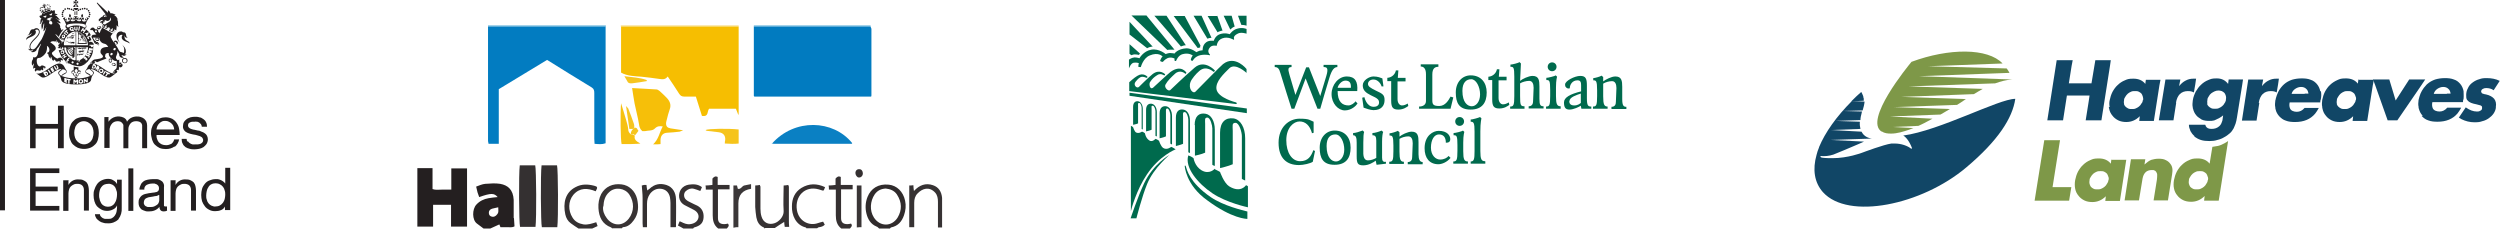 <?xml version="1.0" encoding="UTF-8"?>
<svg xmlns="http://www.w3.org/2000/svg" id="Layer_1" data-name="Layer 1" version="1.1" viewBox="0 0 905.7 82.8">
  <defs>
    <style>
      .cls-1 {
        fill: #006a4d;
      }

      .cls-1, .cls-2, .cls-3, .cls-4, .cls-5, .cls-6, .cls-7, .cls-8, .cls-9, .cls-10, .cls-11, .cls-12, .cls-13, .cls-14, .cls-15, .cls-16, .cls-17, .cls-18, .cls-19, .cls-20, .cls-21, .cls-22, .cls-23, .cls-24, .cls-25, .cls-26 {
        stroke-width: 0px;
      }

      .cls-2 {
        fill: #383334;
      }

      .cls-3 {
        fill: #f6c51f;
      }

      .cls-4 {
        fill: #f6c521;
      }

      .cls-5 {
        fill: #353031;
      }

      .cls-6 {
        fill: #f6bf09;
      }

      .cls-7 {
        fill: #3a3536;
      }

      .cls-8 {
        fill: #363233;
      }

      .cls-9 {
        fill: #302b2c;
      }

      .cls-10 {
        fill: #252021;
      }

      .cls-11 {
        fill: #017bc0;
      }

      .cls-12 {
        fill: #3b3738;
      }

      .cls-13 {
        fill: #0a80c3;
      }

      .cls-14 {
        fill: #027cc1;
      }

      .cls-15 {
        fill: #7e9848;
      }

      .cls-16 {
        fill: #363132;
      }

      .cls-17 {
        fill: #f6c111;
      }

      .cls-18 {
        fill: #f6be01;
      }

      .cls-19 {
        fill: #f6db7f;
      }

      .cls-20 {
        fill: #343031;
      }

      .cls-21 {
        fill: #68b6dc;
      }

      .cls-22 {
        fill: #114666;
      }

      .cls-23 {
        fill: #f6c51d;
      }

      .cls-24 {
        fill: #241f20;
      }

      .cls-25 {
        fill: #f6c41b;
      }

      .cls-26 {
        fill: #231f20;
      }
    </style>
  </defs>
  <g>
    <rect id="rect7" class="cls-26" x="0" width="1.8" height="76.2"></rect>
    <polygon id="polygon9" class="cls-26" points="12.9 38.3 12.9 44.9 21 44.9 21 38.3 23.1 38.3 23.1 53.7 21 53.7 21 46.6 12.9 46.6 12.9 53.7 10.9 53.7 10.9 38.3 12.9 38.3"></polygon>
    <g id="g175">
      <path id="path11" class="cls-26" d="M25.4,45.8c.2-.7.5-1.3,1-1.8.5-.5,1-1,1.7-1.2,1.5-.6,3.2-.6,4.7,0,.7.3,1.3.7,1.7,1.3.5.5.8,1.2,1,1.8.2.7.3,1.5.3,2.3,0,.8-.1,1.5-.3,2.3-.2.7-.5,1.3-1,1.8-.5.5-1,.9-1.7,1.2-1.5.6-3.2.6-4.7,0-.6-.3-1.2-.7-1.7-1.2-.5-.5-.8-1.2-1-1.8-.3-.7-.4-1.5-.4-2.3,0-.8.1-1.6.3-2.3M27.2,49.9c.2.5.4.9.8,1.3.3.3.7.6,1.1.8.9.4,1.8.4,2.7,0,.4-.2.8-.5,1.1-.8.3-.4.6-.8.7-1.3.4-1.2.4-2.4,0-3.6-.2-.5-.4-.9-.8-1.3-.3-.3-.7-.6-1.1-.8-.9-.4-1.8-.4-2.7,0-.4.2-.8.5-1.1.8-.3.4-.6.8-.7,1.3-.4,1.2-.4,2.4,0,3.6"></path>
      <path id="path13" class="cls-26" d="M39.3,42.5v1.6h0c1.2-1.8,3.5-2.4,5.5-1.5.6.3,1.1.8,1.2,1.5.4-.6.9-1.1,1.5-1.4.6-.3,1.3-.5,2-.5.5,0,1,0,1.5.2.4.1.8.3,1.2.6.3.3.6.6.8,1,.2.5.3,1,.3,1.5v8.2h-1.8v-7.3c0-.3,0-.7,0-1,0-.3-.2-.5-.3-.8-.2-.2-.4-.4-.7-.5-.3-.1-.7-.2-1.1-.2-.8,0-1.6.2-2.1.8-.5.6-.8,1.3-.8,2.1v6.9h-1.8v-7.3c0-.3,0-.7,0-1,0-.3-.2-.5-.4-.8-.2-.2-.4-.4-.6-.5-.3-.1-.7-.2-1-.2-.5,0-1,.1-1.4.3-.4.2-.7.5-.9.8-.2.3-.4.6-.5.9,0,.3-.2.5-.2.8v6.9h-1.9v-11.2h1.7Z"></path>
      <path id="path15" class="cls-26" d="M63.3,53c-.9.7-2,1-3.2,1-.8,0-1.6-.1-2.3-.4-.6-.3-1.2-.7-1.7-1.2-.5-.5-.8-1.2-1-1.8-.2-.8-.4-1.6-.4-2.3,0-.8.1-1.6.4-2.3.2-.7.6-1.3,1.1-1.8.5-.5,1-1,1.7-1.3.7-.3,1.4-.4,2.1-.4.9,0,1.7.2,2.5.6.6.4,1.2.9,1.6,1.6.4.6.7,1.3.8,2.1.1.7.2,1.4.2,2.1h-8.4c0,.5,0,.9.2,1.4.1.4.3.8.6,1.2.3.3.7.6,1.1.8.5.2,1,.3,1.6.3.7,0,1.3-.2,1.9-.5.5-.4.9-1,1-1.6h1.8c-.2,1.1-.8,2.1-1.7,2.8M62.9,45.8c-.2-.4-.4-.7-.7-1-.3-.3-.6-.5-1-.7-.4-.2-.8-.3-1.2-.3-.4,0-.9,0-1.3.2-.4.2-.7.4-1,.7-.3.3-.5.6-.7,1-.2.4-.2.8-.3,1.2h6.4c0-.4-.1-.8-.3-1.2"></path>
      <path id="path17" class="cls-26" d="M68.1,51.2c.2.3.4.5.7.7.3.2.6.3.9.4.4,0,.7.1,1.1,0,.3,0,.6,0,.9,0,.3,0,.6-.1.9-.2.3-.1.5-.3.7-.5.2-.2.3-.5.3-.8,0-.4-.2-.8-.5-1.1-.4-.3-.9-.5-1.4-.6-.5-.2-1.1-.3-1.8-.4-.6-.1-1.2-.3-1.8-.5-.5-.2-1-.5-1.3-.9-.4-.5-.6-1.1-.5-1.7,0-.5.1-1,.4-1.5.3-.4.6-.7,1-1,.4-.3.9-.4,1.3-.6.5-.1,1-.2,1.5-.2.6,0,1.2,0,1.7.2.5,0,1,.3,1.4.6.4.3.8.6,1,1.1.3.5.4,1.1.4,1.7h-1.9c0-.3-.1-.6-.3-.9-.2-.2-.4-.4-.6-.6-.3-.1-.5-.3-.8-.3-.3,0-.6-.1-.9,0-.3,0-.6,0-.8,0-.3,0-.5.1-.8.2-.2.1-.4.2-.6.4-.1.2-.2.5-.2.7,0,.3.1.6.3.8.2.2.5.4.8.5.4.1.8.3,1.2.3l1.3.3c.5,0,.9.2,1.3.4.4.1.8.3,1.2.6.3.2.6.5.8.9.2.4.3.9.3,1.3,0,.6-.2,1.2-.5,1.7-.3.4-.7.8-1.1,1.1-.5.3-1,.5-1.5.6-.6.1-1.1.2-1.7.2-.6,0-1.2,0-1.8-.2-.5-.1-1-.3-1.5-.6-.4-.3-.8-.7-1-1.2-.3-.5-.4-1.1-.4-1.8h1.8c0,.4.1.7.3,1"></path>
      <polygon id="polygon19" class="cls-26" points="21.5 61 21.5 62.7 12.9 62.7 12.9 67.6 20.9 67.6 20.9 69.3 12.9 69.3 12.9 74.6 21.5 74.6 21.5 76.3 10.9 76.3 10.9 61 21.5 61"></polygon>
      <path id="path21" class="cls-26" d="M24.8,65.2v1.8h0c.7-1.3,2.1-2.1,3.6-2,.6,0,1.3,0,1.8.3.5.2.9.5,1.2.8.3.4.5.8.6,1.3.1.5.2,1,.2,1.6v7.3h-1.8v-7.5c0-.6-.2-1.2-.6-1.6-.4-.4-1-.6-1.7-.6-.5,0-1,0-1.5.3-.4.2-.7.4-1,.7-.3.3-.5.7-.6,1.1-.1.4-.2.9-.2,1.4v6.3h-1.9v-11.1h1.7Z"></path>
      <path id="path23" class="cls-26" d="M42.9,79.5c-1.1,1-2.5,1.5-3.9,1.4-.5,0-1.1,0-1.6-.2-.5-.1-1-.3-1.4-.6-.4-.3-.8-.6-1.1-1-.3-.5-.5-1-.5-1.5h1.8c0,.3.1.6.3.8.2.2.4.4.7.6.3.1.6.3.9.3.3,0,.7,0,1,0,.5,0,1.1,0,1.5-.3.4-.2.7-.5,1-.9.3-.4.5-.9.6-1.3.1-.6.2-1.1.2-1.7v-.7h0c-.3.7-.8,1.2-1.5,1.5-.6.3-1.3.5-2,.5-.8,0-1.5-.1-2.2-.5-.6-.3-1.1-.7-1.6-1.2-.4-.5-.7-1.1-.9-1.8-.2-.7-.3-1.4-.3-2.2,0-.7,0-1.3.3-2,.2-.7.5-1.3.9-1.9.4-.6,1-1.1,1.6-1.4.8-.4,1.6-.6,2.4-.6.7,0,1.3.1,1.9.5.6.3,1.1.8,1.4,1.4h0v-1.6h1.7v10.2c.1,1.5-.3,2.9-1.2,4.1M40.6,74.5c.4-.2.8-.6,1-1,.3-.4.5-.9.6-1.4.1-.5.2-1,.2-1.6,0-.5,0-1-.2-1.4-.1-.5-.3-.9-.5-1.3-.3-.4-.6-.7-1-.9-.5-.2-1-.4-1.5-.3-.5,0-1,.1-1.5.3-.4.2-.7.5-1,.9-.3.4-.5.8-.6,1.3-.1.5-.2,1-.2,1.5,0,.5,0,1,.2,1.5,0,.5.3.9.5,1.4.2.4.6.8,1,1,.5.3,1,.4,1.5.4.5,0,1.1-.1,1.5-.4"></path>
      <rect id="rect25" class="cls-26" x="46.5" y="61" width="1.8" height="15.4"></rect>
      <path id="path27" class="cls-26" d="M60.6,76.3c-.4.2-.9.3-1.3.3-.4,0-.8-.1-1.1-.4-.3-.4-.5-.8-.4-1.3-.5.6-1,1-1.7,1.3-.7.3-1.4.4-2.2.4-.5,0-1,0-1.4-.2-.4-.1-.8-.3-1.2-.5-.3-.3-.6-.6-.8-1-.2-.4-.3-.9-.3-1.4,0-.5,0-1.1.3-1.6.2-.4.5-.7.8-1,.4-.3.8-.5,1.2-.6.5-.1.9-.2,1.4-.3.5,0,1-.2,1.4-.2.4,0,.8-.1,1.2-.2.3,0,.6-.2.8-.4.2-.2.3-.5.3-.8,0-.3,0-.7-.2-1-.1-.2-.3-.4-.6-.6-.2-.1-.5-.2-.8-.3-.3,0-.6,0-.9,0-.7,0-1.4.2-2,.5-.6.4-.9,1-.8,1.7h-1.8c0-.6.2-1.2.5-1.8.2-.5.6-.9,1-1.2.4-.3,1-.5,1.5-.6.6-.1,1.2-.2,1.8-.2.5,0,1,0,1.5,0,.5,0,.9.2,1.3.4.4.2.8.5,1,.9.3.5.4,1,.3,1.6v5.7c0,.3,0,.7,0,1,0,.2.2.3.5.3.2,0,.4,0,.6,0v1.4ZM57.6,70.6c-.3.2-.6.3-.9.4-.4,0-.8.1-1.2.2s-.8.1-1.2.2c-.4,0-.8.2-1.1.3-.3.1-.6.3-.8.6-.2.3-.3.7-.3,1.1,0,.3,0,.5.2.8.1.2.3.4.5.5.2.1.4.2.7.3.3,0,.5,0,.8,0,.5,0,1.1,0,1.5-.2.4-.1.7-.4,1.1-.6.3-.2.5-.5.6-.8.1-.3.2-.5.2-.8v-1.9Z"></path>
      <path id="path29" class="cls-26" d="M63.6,65.2v1.8h0c.7-1.3,2.1-2.1,3.6-2,.6,0,1.2,0,1.8.3.5.2.9.5,1.2.8.3.4.5.8.6,1.3.1.5.2,1,.2,1.6v7.3h-1.8v-7.5c0-.6-.2-1.2-.6-1.6-.4-.4-1.1-.6-1.7-.6-.5,0-1,0-1.5.3-.4.2-.7.4-1,.7-.3.3-.5.7-.6,1.1-.1.4-.2.9-.2,1.4v6.3h-1.8v-11.1h1.7Z"></path>
      <path id="path31" class="cls-26" d="M81.5,76.3v-1.5h0c-.3.6-.8,1.1-1.4,1.3-.7.3-1.4.4-2.1.4-.8,0-1.5-.1-2.2-.5-.6-.3-1.2-.7-1.6-1.3-.4-.5-.8-1.2-1-1.8-.4-1.5-.4-3,0-4.5.2-.7.6-1.3,1-1.8.4-.5,1-1,1.6-1.2.7-.3,1.5-.5,2.2-.5.3,0,.6,0,.9,0,.3,0,.7.2,1,.3.3.1.6.3.9.5.3.2.6.5.8.8h0v-5.7h1.8v15.3h-1.9ZM74.9,72.3c.1.5.3.9.6,1.3.3.4.7.7,1.1.9.5.2,1,.4,1.5.3.5,0,1.1-.1,1.6-.4.4-.2.8-.6,1.1-1,.3-.4.5-.9.6-1.3.1-.5.2-1,.2-1.5,0-.5,0-1.1-.2-1.6-.1-.5-.3-.9-.6-1.3-.3-.4-.7-.7-1.1-.9-.5-.3-1.1-.4-1.6-.4-.5,0-1.1.1-1.6.4-.4.2-.8.6-1,1-.3.4-.5.9-.6,1.4-.1.5-.2,1.1-.2,1.6,0,.5,0,1,.2,1.5"></path>
      <path id="path35" class="cls-26" d="M31.5,15.6c-.1-.8-.4-1.5-.9-2.2,0,0,.1-.1.1-.2,0,0-.2,0-.2,0h0c-.5-.8-1.2-1.3-2-1.5,0,0,0-.2-.1-.2,0,0,0,0,0,0,0,0,0,0,0,0h0s-.1,0-.2,0c0,0,0,.1,0,.2h0s0,0-.1,0c0,0,0,.2,0,.2,0,0,0,0,0,0v1.6c0,0-.1,0-.2,0,0,0,.1,0,.2,0v1.7c0,0-.1,0-.1.2,0,0,0,0,0,0,0,0,0,0,.1,0h0c0,0,0,.1,0,.2,0,0,.1,0,.1,0h0s0,0,0,.1c0,0,.1,0,.2-.1h1.2c0,0,0,.1,0,.2,0,0,0-.1,0-.2h1.3c0,.1.1.2.2.1,0,0,0,0,0-.1h0c0,0,.1,0,.2,0,0,0,0-.1,0-.1h0s0,0,.1-.1c0,0,0-.2-.1-.2M30.4,13.2c.6.8.9,1.7,1,2.7h-3.3v-4.1c.9.2,1.7.7,2.2,1.4"></path>
      <path id="path37" class="cls-26" d="M31.3,15.8c0-.9-.4-1.8-1-2.5-.3-.3-.6-.6-.9-.9-.3-.2-.7-.4-1.1-.5h0v4h3.1,0ZM30.2,13.3s0,0,0,.1c0,0,0,0,.1,0,0,0,0,.1-.1.2,0,0,.1,0,.2,0,0,0,0,.1,0,.1,0,0,0,0,0,0,.3.6.6,1.2.7,1.8,0,0-.1,0-.1,0,0,0,0,.1,0,.2h-1.1c0,0,0,0,0-.1,0,0-.1,0-.1,0,0,0,0-.1,0-.2,0,0,0,.1,0,.2,0,0,0,0-.1,0,0,0,0,0,0,.1h-1c0,0,0-.1,0-.2,0,0-.1,0-.2,0v-1.5c0,0,.1,0,.1,0,0,0,0-.1,0-.1,0,0,.1,0,.2,0,0,0-.1,0-.2,0,0,0,0,0,0-.1,0,0,0,0-.1,0v-1.3h.1s0,0,0-.1c.7.2,1.3.7,1.8,1.2"></path>
      <path id="path39" class="cls-26" d="M30.7,15.1h0c0,0,.1,0,.1-.1,0,0,0,0-.1,0,0,0,.1,0,0,0s0,0-.1,0-.4,0-.4-.3h0s0,0,.1.1c.2.1.4,0,.4-.1s-.1-.2-.3-.4h-.2c0-.3,0-.4-.1-.6v-.2c-.1.2,0,.4,0,.6.2.2.5.3.5.5,0,0,0,0,0,0,0,0-.2,0-.2-.1h0c-.1-.1-.2-.3-.4-.4-.1-.2-.1-.4,0-.6.1-.1,0-.5-.2-.5,0,0,0-.1,0-.2,0,0,0,0-.1,0,0,0,0,0,0,0s0,0,0,0,0,0,0,0h-.1s0,0-.1,0q0,0,0,0c0,0,0,0,0,0h0c0,0,0,0,0,0h.1s0,0,0,0h-.1c0,.1,0,.1.1,0s.2,0,.2,0c0,0-.2.2-.2.4,0,0,0,0-.1-.1,0,0,0-.1-.1-.2,0,0,0,0-.1-.1,0,0,0,0,0-.1v-.2h0c0,0,0-.1,0-.1,0,0,0,0,0,0h0c0,0,0,0,0,0s0,0,0,0h0s0,0-.1,0h0s0,0,0,0h-.1c0,.2,0,0,0,0h0c0,.1,0,.1,0,.1,0,0,0,0,0,0,0,.1,0,.2.1.1s0,.1,0,.1h0s0,0,0,0,0,0,0,0h0c0,.2.2.4.3.4,0,0-.2.1-.2.2,0,0-.1.1-.2,0s0,0,0,0,0,0,0,0h0s0,0-.1,0c0,0,0,0,0,0h.1c.1,0,0,0,0,0M28.4,13.9s0,0-.1,0h0s0,0,0,.1c0,0,0,0,0,0h0s0,0,.1,0,0,0,0,0h0c0,.2,0,.2.1.2,0,0,0,0,0,0,0,0,0,0,0,0h0c0-.1,0,0,.1-.1,0,0,0,0,0,0,0,0,.1,0,.2,0,0,0,0,0,.1-.1s.1,0,.1,0c0,0,0,0,0-.1,0,.3.4.3.5.5-.1,0-.2,0-.3,0,0,0-.3.1-.3.2,0,.1,0,.2.2.3h-.3c0,0-.1-.1-.2-.1h0s-.1,0,0,0c0,0,0,0,0,0h.3s-.1,0-.1,0h0s0,0,0,0h0s0,0,.1,0,0,0,0,0h0s0,0,0,0h0s0,0,.1,0h0c0,0,0,0,.1,0s0,0,0-.1,0,0,0-.2.2-.2.3-.2c0,.2.2.3.4.4.1,0,.2-.1.2,0h0v.2s0,0-.1,0h0s0,0,0,0h0s0,0,0,0c0,0,0,0,0,0h0s0,0,0,.1h0s0,0,0,0h0c0,0,0-.1,0-.2h0c0,.1,0,.1,0,.1,0,0,0,0,0,0h0s0,0,0-.1,0,0,0-.1h0s0,0,0,0c0,0,0,0-.1,0"></path>
      <path id="path43" class="cls-26" d="M27,17.4h-.1c0-.3-.1-.5-.4-.5,0,0,0,0,0,0-.5.2-1,.3-1.5.3-.3,0-.6-.1-.9-.3v.2h0c0,0,0-.2-.2-.2,0,0-.2,0-.2.2,0,0,0,.2.2.2,0,0,.1,0,.1,0v.2c0,0,0,0,0,0,0,1.3.8,2.5,2,2.9.2,0,.5,0,.5.2,0,0,0,.2-.2.2,0,0,0,0,0,0,0,0-.1,0-.1-.1s.2,0,.2-.1,0-.1-.1-.1c-.1,0-.2,0-.2.2,0,0,0,0,0,0,0,.2.1.3.3.3,0,0,0,0,0,0,.2,0,.4-.1.4-.4,0,0,0,0,0,0,0,0,.2,0,.2,0v-.2h0v-2.5h.2c0,0,.2,0,.2-.1,0,0,0,0,0,0,0,0,0-.1-.1-.1M24.5,17.6l1.7,2.5c-1.1-.3-1.8-1.3-1.7-2.5M26.3,19.8l-1.6-2.2h.4l1.2,1.8c0,.2,0,.3,0,.5M25.2,17.6c.1,0,.2,0,.4-.1l.8,1.2c0,.2,0,.3,0,.5l-1.1-1.6ZM26.6,17.4h0c0,0-.2,0-.2.1s0,.1.1.2h0v.7c-.1,0-.8-1-.8-1,.2-.1.5-.2.7-.3.1,0,.1,0,.1.3"></path>
      <path id="path47" class="cls-26" d="M26.8,12.9c.3,0,.5-.1.5-.2,0-.4-.9-.1-.9-.4,0,0,0,0,0-.1h0c.5,0,.5-.4.8-.4-.4,0-.5.3-.6.3,0,0,.1-.1.1-.2,0,.1-.3.1-.4.2,0,0,0,0,0,0,0,0-.1,0-.1.1,0,.4,1,.1,1,.4s-.2.2-.4.2-.3-.1-.7,0c0,0,.1-.2,0-.2,0,0,0,0,0,0,0,0,0,0,0,0h0s0,0,0,0c0,0,0,0,0,0,0,0,0,0,0,0h0s0,0,0,0c0,0,0,0,0,.1,0,0,0,0-.1,0s0,0,0,0c0,0,0,.1,0,.1s0,0,0,0c0,0,0,.1,0,.2h0c0,0,0-.1,0-.2s0,0,0-.1h0s0,0,0,0c0,0,0,0,0,0h0c0,0,0,0,0,0h0s0,0,0,0h0s0,0,0,0h-.1c0,0,0,.1,0,.2h0c0,0-.1,0-.1,0,0,0,0,.2.1.1h0c0,0,0,.1,0,.2h-.2c0,0-.1,0-.2,0,0,0-.2,0-.2,0s0,0,0,0h0s0,0,0,0h0s0,0,0,0,0,0,0,0c0,0,0,0,0,0,0,0,0,0,0,0h0s-.1,0,0,0c0,0,0,0,0,0h0s0,0,.1,0h0s0,0,0,.1h0s0,0,0,0c0,0,0,0,0,0,0,0,0,0,0,0h0s0,0,0,0,0,0,0,0c0,0,0,0,0,0,0,0,0,0,0,0h0s0,0,0,0h0s0,0,0,0c0,0,0,0,0,0,0,0,0,0,0,0h0s0,0,.1,0h0M25.2,13.3h0c0,.1,0,0,.2,0h0s0,0,0,0h0s0,0,0,0h0c0,.1.2,0,.2,0s-.1-.2.3-.1c0,0,0,0,.1,0v.2s0,0,.1,0h0c0,0,0-.1-.2-.1h0s0,0,0,0c0,0,0,0,0,0h0s-.1,0,0,0h0s0,0,0,0,0,0,0,0h0s0,0,0,0c0,0,0,0,0,0h0,0M26.2,13.3c0,0,0,0,0,0h.1c0,0,0-.1,0-.1h0c0,0,.1,0,.2,0,.1,0,0,0,0,0,0,0,.1,0,.2,0h0c0,.1,0,.1-.1.1h0s0,0,0,0h0s0,0,0,0c0,0,0,0,0,0h0s0,0,0,0h0M26.7,13.3h0c0-.1,0,0,0,0h0s0,0,0,0h0c0-.1,0-.1,0-.2h0s0,0,0,0,0,0,0,0h0c0-.1,0,0,0,0h-.3c-.2,0,0,0,0,0M25.5,12.5h0c0,0,.1,0,.1,0M25.7,12.6h0s0,0,0,0,0,0,0,0,0,0,0,0h0c0-.1,0,0,0,0h0M25.7,12.4h0c0,0,.1,0,.1,0h0"></path>
      <path id="path49" class="cls-26" d="M24.7,14s0,0-.1-.1c0,0,0,0,0-.1s0-.1,0-.2h0s0,0,0,0c0,0,0,0,0,0h0s0,0,0,0h0s0,0,0-.1h0s0,0,0,0,0,0,0,0h0s0,0,0,0h-.1s0,0,0,0c0,0,0,0,0,0h0c0,.1,0,.1,0,.1,0,0-.1,0-.1,0,0,.1,0,.2.1.1h0s0,0,0,0h0s0,0,.1.1.1,0,.1,0,0,.1,0,.1h-.2s-.2,0-.2,0c0,0,0,0,0,0,0,0,0,0,0,0h0s0,0-.1,0c0,0,0,0,0,0h0c0,.2,0,0,0,0h0s0,0,0,0h0s-.1,0,0,.1c0,0,0,0,0,0h0s0,0,.1,0h0s0,0,0,.1h0s0,0,0,0c0,0,0,0,0,0,0,0,0,0,0,0h0s0,0,0-.1h0s0,0,0,0c0,0,0,0,0,0,0,0,0,0,0,0h0s0,0,0,0h0s0,0,0,.1c0,0,0,0,.1-.1h0s0,0,.1,0h0c0,0,0,0,0,0h0c0,0,0,0,.2,0h0c.1,0,.2-.1.3-.2h.1c.3,0,0-.3.5-.2,0,0,0,0,.1,0s0,.2,0,.2c0,0,0,0,.1,0h0c0,0-.1-.1-.2-.1h0s0,0,0,0c0,0,0,0,0,0h0s-.1,0-.1,0h0s0,0,0,0,0,0,0,0h0s0,0,.1,0,0,0,0,0h0s0,0,0,0c0,0,0,0,0-.1h.1c0,0,0-.1,0-.2h0c0,0,.1,0,.2-.1,0,0,.2,0,.2,0,0,0,.1,0,.2,0h0c0,.1,0,.1-.1.1h0s0,0,0,0h0M26.5,14.1h0s0,0,0,0h0s0,0,0,0h0c0,0,0-.1,0-.1h0c0,.1,0,.1,0,0,0,0,0,0,0,0h0c0-.1,0-.1,0-.2s0,0,0,0h0s0,0,0,0h0s0,0,0,0c0,0,0,0,0,0s0,0,0,0c-.1,0-.2,0-.3,0,.2,0,.5,0,.5-.2s-.1-.2-.4-.2-1,.1-1,0,.1,0,.3,0h0c.4.1.9-.1,1.1,0-.3-.2-.5,0-.9,0,.2,0,.2,0,.3-.1-.1,0-.4,0-.6,0h0c-.2,0-.4,0-.4.1,0,.3.9.1,1.1.1s.3,0,.3,0-.3.1-.4.1c-.5,0-.9,0-1.4,0,0,0,.1-.2,0-.2,0,0,0,0,0,0,0,0,0,0,0,0h0c0,0,0-.1,0-.1h0c0,0-.1,0-.1,0h-.1s0,0,0,.1c0,0,0,.1-.1,0h0c0,0,0,.1,0,.1s0,0,0,0c0,0,0,0,0,.1h0l2.1.4ZM25.2,13.7h.1,0c0,0,0,0,0,0M25.2,13.6s0,0,0,0,0,0,0,0c0,0,0,0,.1,0M25,14h0c0-.1,0,0,0,0h.1q0,0,0,0h0M25,14h0M25.3,14.6h0"></path>
      <path id="path51" class="cls-26" d="M24.9,15.9h0c.1,0,0,0,.1,0,.5,0,.2-.2.9-.2h0c0,0,0,.1,0,.2,0,0,0,0,.1,0h0c0,0-.1-.1-.2-.1h0s0,0,0,0h.1s-.1,0-.1,0h0s0,0,0,0,0,0,0,0h0c0,0,0,0,0,0,0,0,0,0,0,0h0s0,0,0,0c0,0,0,0,0,0h.1c0,0,0-.1,0-.2h0c0,0,.1,0,.2,0,0,0,.2,0,.2,0,0,0,.1,0,.2,0h0c0,.1,0,.1-.1.1h0s0,0,0,0h0M26.7,15.8h0s0,0,0,0h0s0,0,0,0h0c0,0,.2,0,.2,0h0c0,.1,0,0,0,0,0,0,0,0,0,0h0c0-.1,0-.1,0-.2,0,0,0,0,0,0h0s0,0,0,0h0c0-.2,0,0,0,0s0,0,0,0c-.1,0-.2,0-.4,0,.2,0,.5,0,.5-.2s-.1-.2-.4-.2-1.3.1-1.3,0,.3,0,.6,0c0,0,0,0,0,0,.4.1.9-.2,1.1,0-.2-.2-.5,0-.9,0,.2,0,.4,0,.4,0-.1,0-.5,0-.7,0h0c-.3,0-.7,0-.7.1s1.1.1,1.4.1.3,0,.3,0-.3,0-.4,0c-.6,0-1.1,0-1.7,0,0,0,.1-.2,0-.2,0,0,0,0,0,0,0,0,0,0,0,0h0c0-.1,0-.2,0-.2h-.3s0,0,0,.1c0,0,0,.1-.1,0s0,0,0,0c0,0,0,.1,0,.1h0s0,0,0,0h-.1s0,0-.2-.1,0,0,0-.1v-.2h0c0,0,0-.1,0-.1h0c0,0,0,.1,0,.1h0s0,0,0-.1h0s0,0,0,0h0s0,0,0,0h-.1c0,.1,0,0,0,0h0c0,.2-.1.2-.1.1,0,.1,0,.2.1.1h0s0,0,0,0h0c0,0,.1.1.2.2h0c0,.1-.2.1-.3.1,0,0-.2,0-.2,0s0,0,0,0h0s0,0-.1,0h0s0,0,0,0h.2s0,0,0,0h0s-.1,0,0,.1,0,0,0,0h0c0,0,0,0,.1,0h0s0,0,0,.1h0s0,0,0,0c0,0,0,0,0,0h0c0,0,0-.2,0-.2s0,0,0,0c0,0,0,0,0,0,0,0,0,0,0,0h0s0,0,0,0h0s0,0,0,.1c0,0,0,0,0-.1h0s0,0,.1,0h0c0,0,0,0,0,0h0c0,0,.2,0,.3,0h0s0,0,.1,0c0,0,.2,0,.2-.1M24.7,15s0,0,0,0,0,0,0,0c0,0,0,0,.1,0M24.8,15.2h0M24.8,15.2h0s0,0,0,0c0,0,0,0,0,0h0c0-.1,0,0,0,0h.1M24.9,15s0,0,0,0c0,0,0,0,.1,0h0"></path>
      <path id="path53" class="cls-26" d="M31.3,17.6h0s0,0,0,0c0,0,0,0-.1,0s0,0,0,0c-.1,0-.2,0-.4,0h0c.2,0,.5,0,.5-.2s-.1-.2-.4-.2-1.3.1-1.3,0,.3,0,.6,0c0,0,0,0,0,0,.4.1.9-.2,1.1-.1-.3-.1-.5,0-.9,0,.2,0,.4,0,.4,0-.1,0-.5,0-.7,0h0c-.3,0-.7,0-.7.1s1.1.1,1.4.1.3,0,.3,0-.3.1-.4.1c-.6,0-1.2,0-1.7,0,0,0,.1-.2,0-.2s0,0,0,0,0,0,0,0,0,0,0,0c0,0,0,0,0,0h-.1c0,0,0,0,0,0h-.1s0,0,0,0c0,0,0,0,0,.1,0,0,0,.1-.1,0s0,0,0,0c0,0,0,.1,0,.1s0,0,0,0h0c0,0-.2,0-.2,0,0,0,0,0-.2-.1s0,0,0-.1h0c0-.2,0-.2,0-.2,0,0,0,0,0,0h0c0,0,0,0,0,0h0s0,0,0,0,0,0,0,0h0s0,0,0,0h-.1c0,.1,0,0,0,0h0s0,.1,0,.1h0c0,.1-.1,0-.1,0,0,.1,0,.2.1.1s0,0,0,0h0c0,0,0,.2.2.3s0,0,0,0c0,0,0,0,0,0h0c0,0,0,.1,0,.1,0,0-.1,0-.2,0,0,0-.2,0-.2,0,0,0,0,0,0,0,0,0,0,0,0,0h-.1s0,0,0,0h0c0,0,0,0,0,0h0s-.1,0,0,0,0,0,0,0h0s0,0,.1,0,0,0,0,0c0,0,0,0,0,.1h0s0,0,0,0c0,0,0,0,0,0h0s0,0,0,0,0,0,0,0c0,0,0,0,0,0s0,0,0,0h0c0,0,0,0,0,0,0,0,0,0,0,.1,0,0,0,0,0-.1h.1M28.5,17.8h0s0,0,.2,0,0,0,0,0h0s.2,0,.2-.1h0c0,0,0,0,.1,0,.5,0,.2-.2.8-.2,0,0,0,0,0,0s0,.2,0,.2,0,0,.1,0h0c-.1,0-.1-.1-.2-.1h0s-.1,0,0,0c0,0,0,0,0,0h0s-.1,0-.1,0h0l.3.3h0s0,0,.1,0h0,0s0,0,0,0c0,0,0,0,0,0,0,0,0,0,0,0h.1s0-.1,0-.2,0,0,0-.1c0,0,.1,0,.2,0,0,0,.2,0,.3,0,0,0,.1,0,.2,0h0c0,.2,0,.1-.1.1h0s0,0,0,0c0,0,0,0,0,0h0c0,0,0,0,0,0s0,0,0,0c0,0,0,.2.1.2h0s0,0,0,0h0c0,0,0-.1,0-.1s0,0,0,0h0c0,.1,0,.1,0,0,0,0,0,0,0,0h0c0-.2,0-.1,0-.2M31.2,17.8h0s0,0,0,0c0,0,0,0,0,0M29,17h.1s0,0,0,0,0,0,0,0M28.9,17s0,0,0,0,0,0,0,0c0,0,0,0,.1,0M28.8,17.2h0c0,0,0,0,0,0h.1s0,0,0,0c0,0,0,0,0,0h0c0,0,0,.1,0,0,0,0,0,0,0,0"></path>
      <path id="path55" class="cls-26" d="M29.9,18.3h0c.4.2.8-.1,1.1,0-.3-.1-.5,0-.8,0,.2,0,.4,0,.4,0s-.5,0-.7,0h0c-.2,0-.4,0-.4.1,0,.3.8.1,1.1.1s.2,0,.2,0-.3,0-.4,0c-.4,0-.9,0-1.3,0,0,0,.1-.1,0-.2,0,0,0,0,0,0,0,0,0,0,0,0h0c0-.1,0,0,0,0h-.1c0,0-.1,0-.1,0h0s0,0,0,0c0,0,0,0,0,.1,0,0,0,0-.1,0s0,0,0,0c0,0,0,.1,0,.1h0s0,0,0,.1h0c0,0-.1,0-.1,0,0,0,0,0,0-.1h0c0-.2,0-.1,0-.1,0,0,0,0,0,0,0,0,0,0,0,0h0c0,0,0,0,0,0h0s0,0,0,0h0s0,0,0,0,0,0,0,0h-.1c0,.2,0,0,0,0h0s0,0,0,.1,0,0,0,0c0,0-.1,0-.1,0,0,.1,0,.2.1.1s0,0,0,0h0s0,0,0,0h.1c.1,0,0,0,0,0h0c0,.1-.1.1-.2.1s-.2,0-.2,0c0,0,0,0,0,0h0s0,0,0,0h.1q0,0,0,0s.2.2.2.2h0s-.1,0,0,0c0,0,0,0,0,0h0s0,0,.1,0h0s0,0,0,.1h0s0,0,0,0c0,0,0,0,0,0h0s0,0,0,0h0s0,0,0,0c0,0,0,0,0,0,0,0,0,0,0,0h0s0,0,0,0h0s0,0,0,0c0,0,0,0,0,0s0,0,0,0h0s0,0,.1,0h0s.1,0,.2,0h0c0,0,.2,0,.2-.1h0s0,0,.1,0c.3,0,0-.2.5-.1,0,0,0,0,.1,0v.2h.1s0,0,0,0c0,0,0-.1-.2-.1h0s0,0,0,0c0,0,0,0,0,0h0s-.1,0-.1,0h0s0,0,0,0,0,0,0,0h0s0,0,0,0c0,0,0,0,0,0h0s0,0,0,0c0,0,0,0,0,0h.1c0,0,0-.1,0-.1h0c0,0,.1,0,.2,0,0,0,.2,0,.3,0,0,0,.1,0,.2,0h0c0,.2,0,.1-.1.1,0,0,0,0,0,0,0,0,0,0-.1,0,0,0,0,0,0,0h0s0,0,0,0,0,0,0,0c0,0,0,0,0,0h0s0,0,0,0h0c0,0,0-.1,0-.1h0c0,0,0,.1,0,0h0c0-.1,0-.1,0-.2s0,0,0,0h0c0,0,0,0,0,0h0s0,0,0,0c0,0-.1,0,0,0s0,0,0,0h-.4s.5,0,.5-.2,0-.1-.3-.1-1,.1-1,0,.2,0,.3,0M28.7,18.2h.1c0,0,0,0,0,0s0,0,0,0M28.7,18.1h0s0,0,0,0h.1M28.6,18.4h0c0,0,0,0,0,0h.1,0c0,0,0,0,0,0h0c0,0,0,0,0,0,0,0,0,0,0,0"></path>
      <path id="path57" class="cls-26" d="M29.6,19.6s0,0,0,0c.4.1.9-.2,1.1-.1-.3-.1-.5,0-.8,0,.2,0,.4,0,.4,0-.1,0-.5,0-.7,0s0,0,0,0c0,0-.2,0-.2.2s.1.1.4.1.6,0,.6,0c0,0-.2.1-.5.1-.3,0-.7,0-1,0h0c0,0,.1-.2,0-.2,0,0,0,0,0,0,0,0,0,0,0,0h0c0,0,0,0,0-.1h0s0,0,0,0h-.2s0,0,0,.1c0,0,0,0-.1,0h0c0,0,0,.1,0,.1h0c0,0,0,.2,0,.2,0,0-.1-.2-.2-.2s0,0,0-.1h0c0-.1,0-.2,0-.1h0M28.1,19.5h0s0,0,0,0h0s0,0,0,0h0s0,0,0,0h-.1c0,.1,0,0,0,0h0c0,.1,0,.1,0,.1,0,0-.1,0-.1,0,0,.1,0,.2.1.1h0s0,0,0,0h0c0,0,0,.1.1.2,0,0,0,.1.1.1,0,0,0,0,0,0,0,0-.1,0-.2,0h-.2s0,0,0,0,0,0,0,0h0s0,0,0,0c0,0,0,0,0,0h0s0,0,0,0,0,0,0,0c0,0,0,0,0,0,0,0,0,0,0,0h0s0,0,0,0c0,0,0,0,0,0h0s0,0,.1,0,0,0,0,0c0,0,0,0,0,.1h0s0,0,0,0c0,0,0,0,0,0h0c0-.1,0,0,0,0,0,0,0,0,0,0s0,0,0,0h0s0,0,0,0h0s0,0,0,0c0,0,0,0,0,0h0s0,0,.1,0h0s0,0,.2,0h0s.1,0,.1,0c0,0,0-.1,0-.2h0c.1,0,.1,0,.3-.1,0,0,0,.1,0,.2,0,0,0,.1.1.1h0c0,0,0-.1-.2-.1s0,0,0,0c0,0,0,0,0,0,0,0,0,0,0,0h0s-.1,0,0,0h0s0,0,0,0h.4s0,0,0,0c0,0,0,0,0,0h0s0,0,0,0c0,0,0,0,0,0h.1c0,0,0-.1,0-.1,0,0,0-.2-.1-.3h.3c0,0,.1,0,.2,0h0c0,0,0,0,0,0h0c0,0,0,0-.1,0,0,0,0,0,0,0h0s-.1,0,0,0h0M29.4,20h0s0,0,0,0h0c0,0,0,0,0,0h0c0,0,0,0,0-.1s0,0,.1,0h0s0,0,0,0h0c0,0-.1,0,0,0s0,0,0,0-.2,0-.2-.1h.1c.4,0,.6,0,.6-.2s-.1-.1-.4-.1-.7,0-.7,0,0,0,.1-.1M28.4,19.2h0s0,0,0,0h.1M28.5,19.4h0s0,0,0,0c0,0,0,0,0,0h0c0,0,0,0,0,0h0M28.5,19.2s0,0,0,0h.1s0,0,0,0"></path>
      <path id="path59" class="cls-26" d="M22.4,15.8c0-.4-.1-.8-.4-1.1-.4-.4-1.6-1.8-2-2.3.1,0,.2,0,.5.2l.8.8c.3-.9.8-1.7,1.4-2.4.1-.1.2-.2.3-.4-.3,0-.6.2-.8.4,0-.4-.1-.7-.4-1,.1-.5,0-1.2-1.2-2,.6.1,1,.7,1.5.3-.4,0-.4-.9-2-1.7.6,0,1,.9,1.7.4-.6,0-.9-1.2-2-1.6.4,0,.8.2,1.1-.2-.4,0-.6-.3-1.1-.3.2-.4.1-.8,0-1.2-.3,0-.6.1-.8.3,0-.3-.3-.3-.6-.3,0,.1,0,.3,0,.3-.5.1-.9.3-1.4.4-.5.2-.9.4-1.3.7-.1,0-.2,0-.3-.2-.2.2-.4.4-.2.6-.3,0-.6.1-.9.3,0,.4.3.7.7.9-.7.7,0,1.4-.7,2,.9,0,.7-1.2,1.2-1.4,0,.9-.5,1-.5,2s.3,1,0,1.4c.7-.2.5-1.8,1-2.3,0,.3,0,.6,0,.8-.3.8,0,1.8-.4,2.1.7,0,.8-1,1.2-1.5-.4,1.5-1,3-1.7,4.4-1.3,1.7-2.1,3.7-3.2,3.7-.5,0-.9-.3-.9-.8,0,0,0-.1,0-.2,0-2,3.4-3.3,3.4-5.4,0-.7-.5-1.3-1.2-1.3,0,0,0,0,0,0-.4,0-.7.2-1,.4-.1,0-.3,0-.4,0-1.2,0-.9,2.2-1.9,2.1.4.2,1.1-.2,1.6-.8-.2,1.4-2.2,1-2,2.7.3-1.3,3.5-1.1,3.5-3.1,0-.2-.1-.4-.3-.6.2-.1.4-.2.7-.2.4,0,.7.4.7.8,0,0,0,0,0,0,0,1.8-3.4,3.2-3.4,5.4,0,.3,0,.6.3.9-.2.1-.5,0-.7-.2,0,.6.8.9,1.3.6.1,0,.2,0,.4,0-.2.3-.5.5-.9.5.8.6,2.3-.2,2.2-.9.6-.6,1.1-1.3,1.5-2,0,.1,0,.3,0,.4-.5.9-.9,1.8-1,2.8-.1,1-.6,1.8-1.3,1.8s-.4-.2-.5-.1,0,.4,0,.6-.5.5-.5,1.4.2.8.1,1.1c.3-.2.5-.6.6-.9.2,1.1-.5,1.1,0,2.1,0-.2.2-.4.4-.4,0,0,0,0,.1,0,.2.1.1.2,0,.4s-.3.9.4.9c-.1,0-.1-.3.2-.4s.6.1,1.1.1.4-.4.6-.4.2.2.2.3c.4-.1.5-.3.5-.5s-.2-.4,0-.5.6,0,.4.4c.2,0,.4-.3.4-.5,0-.3-.3-.5-.6-.4,0-.2-.3-.3-.6-.3-.6,0-.5.4-.8.4-.6,0-1.2-.8-1.2-2.1s.8-.9,1.3-1.1c.8-.4,1.5-1,2-1.8.4-.8.5-1.7.4-2.5.6.3.9.9.9,1.5,0,.4-.2.8-.5.9-.2.1-.3,0-.3.2,0,.1,0,.2.2.3.3.1.2.4.3.7.1.4.4.8.8,1.1,0-.3,0-.6,0-.8.6.3.1,1.5,1.2,1.5-.1,0-.2-.3,0-.4,0,0,0,0,0,0,.1,0,.3,0,.5.4s.2.3.7.3.3-.2.6-.2.3.3.1.6c.3,0,.6-.4.5-.7,0,0,0-.1,0-.2.2-.1.5,0,.6.1,0,0,0,.1,0,.2.2-.2.2-.6,0-.8,0,0-.2-.1-.3-.2,0-.2-.2-.3-.4-.2,0,0,0,0,0,0-.2,0-.4,0-.5,0-.2,0-.3.3-.5.3-.7,0-2.1-1.3-2.1-1.9s1.4-.9,1.4-1.8-1.1-1.5-2-2.2c.5-.4,1.2-.5,1.9-.2,0-.3.3-.2.3-.8.2.5,0,.9.1,1.1.1-.2.6-.2.5-.8.1.4-.1.9.1,1.2,0-.3.2-.4.3-.4s.2,0,.2.3c0,.4-.5.3-.5.8s.3.3.3.4c0,.2-.2.3-.4.2,0,0,0,0-.1,0,0,.2.3.4.5.4.3,0,.5-.2.6-.5.1.3,0,.7-.2.7.2.1.8,0,.8-.7.3,0,.5.3.3.7.3,0,.5-.2.5-.5s-.2-.4-.2-.7-.3-.5-.4-.8M16.4,6.4c-.3,0-.3-.3-.9-.4.4-.1.9-.3,1.3-.4,0,.3,0,.8-.5.8M18.6,8.8c-.3.1-.7,0-.8-.4,0,0,0,0,0,0,0-.2-.1-.4,0-.5.2-.1.2-.3.1-.5,0,0,0,0,0,0-.1-.2-.4-.1-.6,0,.1-.2.1-.4,0-.4s-.2.4-.3.3,0-.2,0-.3.1-.2.2-.3l1.1-.4c.1,0,.2,0,.4,0s.3.2.2.3-.3-.1-.5,0,0,.2.2.3c-.2.1-.5.2-.4.5s.2.3.4.3.2.2.3.4c.2.3,0,.6-.2.8,0,0,0,0,0,0M18.7,5.5c-.3.2-.7,0-.9-.2,0,0,0,0,0,0,.4-.2.8-.3,1.2-.6-.3.5-.1.7-.3.9"></path>
      <path id="path61" class="cls-26" d="M14.8,3.8c0-.1,0-.2-.2-.2-.1,0-.2,0-.2.2,0,.1,0,.2.2.2.1,0,.2,0,.2-.2h0"></path>
      <path id="path63" class="cls-26" d="M14.8,3.2c0-.1-.1-.2-.2-.2-.1,0-.2,0-.2.2s0,.2.2.2c.1,0,.2,0,.2-.2h0"></path>
      <path id="path65" class="cls-26" d="M14.9,2.9c.1,0,.2,0,.2-.2,0-.1,0-.2-.2-.2-.1,0-.2,0-.2.2s0,.2.2.2h0"></path>
      <path id="path67" class="cls-26" d="M15.5,2.9c.1,0,.2,0,.2-.2,0-.1,0-.2-.2-.2-.1,0-.2,0-.2.2s0,.2.2.2h0"></path>
      <path id="path69" class="cls-26" d="M18,2.5c0,0,.2,0,.3,0,0,0,0,0,0,0,0,0,.1-.2,0-.3,0,0-.2-.1-.3,0,0,0,0,0,0,0,0,0,0,.2,0,.3,0,0,0,0,0,0"></path>
      <path id="path71" class="cls-26" d="M17.9,2c0,0,0-.2,0-.3,0,0,0,0,0,0,0,0-.2,0-.3,0,0,0,0,.2,0,.3,0,0,.2,0,.3,0"></path>
      <path id="path73" class="cls-26" d="M17.3,1.9c0,0,0-.2,0-.3,0,0-.2,0-.3,0,0,0,0,0,0,0,0,0,0,.2,0,.3,0,0,.2,0,.3,0"></path>
      <path id="path75" class="cls-26" d="M16.8,2.3c0,0,0-.2,0-.3,0,0-.2-.1-.3,0,0,0-.1.2,0,.3,0,0,0,0,0,0,0,0,.2,0,.3,0"></path>
      <path id="path77" class="cls-26" d="M15.4,2l.2.4.2-.3h0c0,.2,0,.3,0,.5,0,.1.1.3.3.3,0,0,0,0,0,0,.2,0,.3-.1.3-.3h0c0-.1,0-.2-.1-.2,0-.1-.2-.2-.2-.4h.4v-.4c-.1,0-.4.2-.4.2h0v-.4h-.4c0,.1.3.5.3.5h-.4Z"></path>
      <path id="path79" class="cls-26" d="M18,2.7c0,0,.1.2.1.3,0,0-.2-.1-.2-.2v.5c0,0,.1-.1.2-.2,0,.3-.2.5-.3.5-.1,0-.2,0-.3-.2,0-.2.1-.2.2-.1,0-.3-.2-.3-.3-.2.1-.2,0-.5-.1-.6,0,0,0,0,0,0-.2.2-.1.5,0,.7,0,0,0,0,0,0-.2,0-.4,0-.2.3,0-.2.2-.2.2,0s-.1.3-.3.4-.4-.1-.5-.3c.1,0,.3,0,.4,0v-.5c-.2.1-.3.3-.4.3,0-.1,0-.3.1-.4l-.6.2c.1,0,.3.1.4.2-.1,0-.3,0-.4,0l.2.5c0-.1.1-.3.2-.3,0,.2.1.4-.2.6-.1.1-.4.1-.5,0,0-.1,0-.3.2-.2,0-.3-.3-.3-.4,0,0-.3-.1-.5-.4-.6,0,.2,0,.5.3.6,0,0,0,0,0,0-.2,0-.4.2-.1.4,0-.2.2-.2.2,0,0,.1,0,.2,0,.3,0,0-.3,0-.5-.2,0,0,.2,0,.3,0l-.3-.4c0,.1,0,.2,0,.3,0,0-.1-.2-.1-.3l-.2.2c.3.2.6.5.8.8.4-.3.9-.5,1.3-.7.5-.2.9-.3,1.4-.5,0-.4,0-.8,0-1.2h-.3Z"></path>
      <path id="path81" class="cls-26" d="M44.2,22c0,.5.4.9,1,.9s1-.4,1-1c0-.5-.4-.9-1-.9s-1,.4-1,.9h0M44.5,22c0-.4.3-.7.7-.7,0,0,0,0,0,0,.4,0,.7.3.7.7h0c0,.4-.3.7-.7.7,0,0,0,0,0,0-.4,0-.7-.3-.7-.7"></path>
      <path id="path83" class="cls-26" d="M40.7,22.9c-.2.2-.3.5-.1.7,0,0,0,0,0,0,.1.1.3.2.5.3.2,0,.4,0,.5,0,.2,0,.3-.2.3-.4h0c0-.4-.3-.7-.6-.7-.2,0-.4,0-.6.1M41.1,23.7c-.3,0-.5-.2-.4-.5,0,0,0-.1.1-.2.1,0,.3-.1.4,0,.2,0,.4.2.4.4h0c0,.2-.3.3-.6.3"></path>
      <path id="path85" class="cls-26" d="M35.5,9.6c-.3.2-.4.6-.2.9,0,0,0,0,0,0,.2.2.6.2.9,0,.2-.1.3-.3.3-.5,0-.1,0-.3,0-.4,0,0-.2-.2-.3-.2-.2,0-.4,0-.5.2M35.4,10.1c0-.1,0-.3.2-.4.1,0,.2-.1.4-.1,0,0,.1,0,.2,0,0,0,0,.1,0,.2,0,.1,0,.2-.2.3-.2.1-.4.1-.5,0,0,0,0-.1,0-.2"></path>
      <path id="path87" class="cls-26" d="M39.6,21.3c-.2.1-.2.4-.2.6h0c0,.2,0,.4.2.6,0,.1.2.2.4.2.1,0,.3,0,.4-.2.2-.1.2-.4.2-.6,0-.2,0-.4-.2-.5-.1-.1-.3-.2-.4-.2-.1,0-.3,0-.4.2M39.9,22.4h0c0,0-.2,0-.2-.1,0-.1-.1-.3-.1-.4,0-.1,0-.3.2-.4,0,0,.2,0,.2,0,.2,0,.4.3.4.5,0,.1,0,.3-.2.4,0,0-.1,0-.2,0"></path>
      <path id="path89" class="cls-26" d="M34.9,13.6c-.1,0-.3.1-.3.3-.1.4,0,.7.4.9.2,0,.4.1.6,0,.3,0,.4-.4.3-.7,0,0,0,0,0,0,0-.2-.2-.4-.4-.4-.2,0-.4,0-.6,0M35.1,14.6c-.2-.1-.4-.4-.3-.6,0,0,.1-.1.2-.1.1,0,.3,0,.4,0,.1,0,.2.2.3.3,0,0,0,.2,0,.2,0,0-.1.1-.2.1-.1,0-.3,0-.4,0"></path>
      <path id="path91" class="cls-26" d="M44.9,12.7c.3.9.9,1.1,1.4.9-1-.1-.2-1.9-1.5-1.9,0,0-.1,0-.2,0-.2-.2-.6-.4-.9-.3-.9,0-1.6.8-1.5,1.7,0,2.4,2.8,2.7,2.8,4.8s-.4,1-1,1-.9-.5-1.3-1.4c-.3-.5-.6-1-1-1.5.1,0,.3.1.4.1.1,0,.3,0,.4-.1.1,0,.2-.2.2-.4h0c0-.2,0-.4-.2-.6-.1-.2-.3-.2-.6-.3-.1,0-.3,0-.4.1-.1.1-.2.2-.2.4h0c0,0,0,.2,0,.2-.5-.6-.9-1.3-1.2-2,0-.4.3-.8.6-1.1h.1c0,0,0,0,0,0,.1-.1.3-.4.8-.9h.1c0-.1-.3-.4-.3-.4,0-.2.2-.4.2-.6,0,.4.3.6.6.6-.2-.4.2-.9,0-1.9.2.4.6.6.8.5-.6-.6.2-1.3-.6-2.6.2,0,.4,0,.6,0-.8,0-.4-1.1-1.7-1.4.3,0,.5-.2.5-.4-.3.2-.7-.5-1.8-.4-.1-.5-.5-.9-.9-1.1,0,.3,0,.6,0,.9l-3.8-3.6c-.1-.1-.2-.1-.2,0s0,.1,0,.2l3.2,4-.7.3c-.2,0-.3.2-.3.4-.5.2-.9.5-1.3.9-.2.2-.3.2-.2.6,0,.2-.1.5.3.2s1-.6,1.1-.3-.3.3-.5.4-.5.3-.5.4.2,0,.2,0c0,.1,0,.2.2.2,0,0,.2-.2.3-.1s0,.5-.1.6c.3,0,.6-.3.6-.7,0-.3,0-.3.1-.4s.1.3,0,.5c.2,0,.4-.3.4-.8,0,0,.2-.1.3-.1.1,0,.4.3.7.3.5,0,.9-.3,1-.8,0-.2,0-.4,0-.5.2.2.3.4.3.7,0,.9-1.6,1.3-2.2,1.9,0,0,0,0,0,0l-.7-.3v.2s0,0,0,.1c0,.3-.2.8-.3,1.1h0c0,.1,0,.1,0,.1-.4.6-.7,1.2-.9,1.9-.2-.2-.3-.3-.5-.5,0,0,0-.1,0-.2,0-.2,0-.4-.2-.5,0,0-.2-.2-.3-.2-.1,0-.3,0-.4.1h0c0,0,0,0,0,0-.3-.2-.5-.4-.7-.6,0,0-.2-.2-.3-.1h-.3c-.1,0-.2,0-.3.2l-.5.4c.1.1.2.2.3.3h0c0,.1.2,0,.2,0,0,0,.2,0,.3,0,.1,0,.3,0,.3.2,0,.1.7.9,1.2,1.4h-.2c-.3.1-.6.1-.9.1-.2,0-.2,0-.4.2,0,0-.1.2-.2.3,0,0-.1.2,0,.4.3.6.7,1.2.9,1.8.1.3.4.6.7.6.4.1.7.3,1,.6v-.3c-.2-.1-.4-.2-.6-.3-.1,0-.2-.1,0-.1.3,0,.6.1.8.3-.1-.3-.3-.6-.6-.9-.2,0-.4,0-.6,0,0,0,0,.1-.1.2,0,0,0,0,0,0,0,0-.1,0-.1-.1,0,0,0,0,0,0,0-.1.2-.1.2-.3s-.3-.2-.4-.2c-.2-.3-.5-.8-.6-.9s0-.3,0-.3.6,0,1.3.1h.9c0,1,.7,1.9,1.7,2.1.7.1,1.2.6,1.5,1.2-2.4,0-2.8.9-2.8,1.8s.9,1,.9,1.7-2,.9-2.7,1c-.4,0-.8.2-1.1.5l-1,1c.1,0,.3,0,.4,0l.3-.4c0-.1.2-.3.2-.3s0,.1,0,.3l-.3.5c1.2,0,1.3-.4,1.3-.5s-.3-.3-.1-.4.3,0,.5.1.2.3.5.2c0,0,2.6-1.1,3-1.2s.2-.3,0-.4c-.2-.2-.3-.4-.2-.7,0-.8.5-1,1.3-1v.4c0,1.2,1.9,2.5,2.4,2.5s.5-.2.5.6c0,.5,0,1,0,1.6,0,.4-.3.8-.7,1-.4.3-.7,1.1-.9,1.3.2.1.3.1.5-.3,0-.3.2-.5.4-.7-.2.4-.3.9-.3,1.1.5,0,1.2-.4,1.2-.7s-.3-.3-.3-.5c0-.1.1-.2.3-.2.1,0,.3,0,.3.2.2-.1.3-.3.3-.8v-.6h0c.1.2.3.3.4.3.2,0,.4,0,.5-.1.2-.1.3-.3.4-.5h0c0-.2,0-.3,0-.4,0-.1-.2-.2-.3-.2-.2,0-.4,0-.6.1-.2.1-.3.3-.3.5,0-.7,0-1.3,0-1.6s0-.5,0-.6-.3.2-.5.2c-.4-.2-.7-.6-.7-1,0-.5.6-1.2.5-2,0-.2.1-.4.2-.1.1.3.3.6.5.9-.2.9.9,1.8,1.7,1.1-.4,0-.7-.3-.9-.7h.3c.4.3,1,.3,1.3-.1.1-.1.2-.3.2-.4-.2.2-.5.3-.7.3.4-.3.5-.7.5-1.2,0-2.3-2.8-2.6-2.8-4.7,0-.7.5-1.2,1.2-1.3.2,0,.3,0,.4.1-.2.2-.3.5-.3.8,0,1.7,2.8,1.6,2.8,2.4.3-1.2-1.7-.8-1.8-2.5M37.6,6.2c.1-.3,0-.6.5-.6s.4.2.7.3c-.4,0-.8.1-1.2.3M35.1,11.4c0,.1,0,.3-.2.3,0,0-.1,0-.2,0-.2,0-.3-.2-.3-.4h0c0-.1,0-.2.2-.3,0,0,.1,0,.2,0,0,0,.1,0,.2,0,0,0,.1.2.1.3M43.2,23.1c0-.1.1-.3.2-.4.1,0,.3-.1.4,0,0,0,.2,0,.2.1,0,0,0,.2,0,.2,0,.1-.1.3-.3.4-.2.2-.4.2-.6,0,0,0,0-.2,0-.2M41.5,15.4c0,0,0-.2,0-.2h0c0,0,.1,0,.2,0,.1,0,.3,0,.4.2.1.1.2.3.2.4,0,0,0,.2,0,.2h0c0,0-.1,0-.2,0-.1,0-.3,0-.4-.2-.1-.1-.2-.3-.2-.4M36.8,10.1h0c.1-.4.4-1.2.4-1.2h0l.5.2h0c-.1,0-.3.2-.4.3.1,0,.2,0,.3,0h0c0,0-.2.5-.2.5h0c0-.1-.1-.2-.2-.3,0,.2,0,.4.3.5.3.1.4.1.5,0,0,0,0,0,0,0,0,0,0,0,0-.1,0,0-.2,0-.2,0h0c0-.1,0-.2,0-.3,0-.1.2-.1.3,0,0,0,0,0,0,0,0-.3.2-.6.5-.6h0c.1.3,0,.6-.2.8.1,0,.2,0,.3,0,0,0,0,.2,0,.2,0,.1-.1.2-.2.2h0c0,0,0-.2-.2-.2,0,0-.1,0-.2,0,0,.1,0,.3.3.4.2.1.4,0,.6,0,0,0,0,0,0,0-.1,0-.2,0-.3,0h0c0,0,.4-.6.4-.6h0c0,.2,0,.3.1.4,0,0,0-.2,0-.3,0,0,0-.1,0-.2h0c0,0,.8.4.8.4h0c-.2,0-.3.1-.4.2.1,0,.2,0,.3,0h0l-.4.7h0c0-.2,0-.3,0-.4,0,0,0,.1,0,.2,0,.2,0,.3.2.4.2.1.4.2.5,0,0,0,0-.2,0-.2,0,0,0,0,0,0,0,0-.1,0-.2,0h0c0-.1,0-.2,0-.3,0,0,0-.1.1-.2.1,0,.2.1.2.2,0-.3.3-.5.6-.6h0c0,0,0,.1,0,.2,0,.2-.1.5-.3.6,0,0,.2,0,.2.1,0,0,0,0,0,.1,0,0,0,0,0,0,0,0-.1.2-.2.2h0c0,0,0-.2-.2-.2,0,0-.1,0-.2,0,0,.1,0,.2.3.4.2.1.4.1.6,0,0,0-.2,0-.3,0h0l.4-.5h0c0,.2,0,.3.1.4,0-.1,0-.2,0-.4,0,0,0,0,0-.1h0c0,0,.5.3.5.3h0l-.9.9h0l-3.9-2.2ZM40.7,19.8c-.1.2-.4.3-.6.2-.2-.2-.2-.4,0-.6,0-.2.3-.3.5-.2.2,0,.3.3.2.5,0,0,0,0,0,.1M41.8,18c0,.2-.3.3-.5.2-.2,0-.3-.3-.2-.5,0,0,0-.1.1-.1.1-.2.4-.3.6-.2.2.2.2.4,0,.6,0,0,0,0,0,0"></path>
      <path id="path93" class="cls-26" d="M28.6,25.5h-.2v-1.1c-.6,0-1.1-.1-1.7-.3v1.4c0,0-.1,0-.2,0-.4,0-.6.3-.6.6,0,.3.1.5.3.8,0-.2.1-.3.2-.3s.1,1,.7,1c0,0,0,.1,0,.2,0,.3.1.5.4.5.3,0,.5-.1.5-.4,0,0,0,0,0-.1,0,0,0-.1,0-.2.6,0,.5-1,.7-1s.2.1.3.3c.2-.2.3-.5.3-.8,0-.4-.3-.6-.6-.6M27.6,28c-.1,0-.3-.1-.3-.2,0,0,0,0,0,0,0-.1,0-.3.2-.3s.3,0,.3.2c0,0,0,0,0,.1,0,.1-.1.2-.2.2M29,26.6c0-.1-.1-.2-.3-.2-.4,0-.2,1-.7,1-.2,0-.3,0-.3-.2,0,0,0,0,0,0,0-.1.1-.2.1-.3s0-.2-.2-.2-.2,0-.2.2.1.2.1.3c0,.2-.1.3-.3.3,0,0,0,0,0,0-.5,0-.3-1-.7-1-.1,0-.2,0-.3.2,0-.1-.1-.3-.1-.4,0-.2.2-.5.4-.5h0c.5,0,.4.7.7.7,0,0,.2,0,.2-.1,0,0,0,0,0,0,0-.2-.4-.4-.4-.7s.3-.5.6-.8c.3.2.6.5.6.8s-.4.5-.4.7c0,0,0,.2.2.2,0,0,0,0,0,0,.2,0,.1-.7.7-.7s.5.2.5.4h0c0,.1,0,.3-.1.4"></path>
      <path id="path95" class="cls-26" d="M25.3,5c-.2.3-.3.5-.3.8s.3.4.4.7c.1-.3.3-.5.3-.8s-.4-.6-.4-.7"></path>
      <path id="path97" class="cls-26" d="M29.8,5c.2.3.3.5.3.8s-.3.4-.4.7c-.1-.3-.3-.5-.3-.8s.4-.6.4-.7"></path>
      <path id="path99" class="cls-26" d="M22.7,4.8c.2,0,.3-.1.3-.3,0,0,0,0,0,0,0-.2-.1-.3-.3-.3,0,0,0,0,0,0-.2,0-.3.1-.3.3,0,0,0,0,0,0,0,.2.1.3.3.3"></path>
      <path id="path101" class="cls-26" d="M22.9,5.3c0-.2,0-.3-.2-.4-.2,0-.3,0-.4.2,0,0,0,0,0,.1,0,.2.2.3.4.2.1,0,.2-.1.2-.2"></path>
      <path id="path103" class="cls-26" d="M23,6c0-.2,0-.3-.2-.4-.2,0-.3,0-.4.2,0,0,0,0,0,.1,0,.2.2.3.4.2.1,0,.2-.1.2-.2"></path>
      <path id="path105" class="cls-26" d="M24.4,3.4c.2,0,.3,0,.4-.2s0-.3-.2-.4c0,0,0,0-.1,0-.2,0-.3.2-.2.4,0,.1.1.2.2.2"></path>
      <path id="path107" class="cls-26" d="M23.6,3.6c.2,0,.3-.1.3-.3,0,0,0,0,0,0,0-.2-.1-.3-.3-.3s-.3.1-.3.3c0,.2.1.3.3.3,0,0,0,0,0,0"></path>
      <path id="path109" class="cls-26" d="M23,4.2c.2,0,.3-.1.3-.3,0-.2-.1-.3-.3-.3,0,0,0,0,0,0-.2,0-.3.1-.3.3,0,0,0,0,0,0,0,.2.1.3.3.3,0,0,0,0,0,0"></path>
      <path id="path111" class="cls-26" d="M25.1,3.5c.2,0,.3-.1.3-.3,0,0,0,0,0,0,0-.2-.1-.3-.3-.3s-.3.1-.3.3c0,.2.1.3.3.3,0,0,0,0,0,0"></path>
      <path id="path113" class="cls-26" d="M25.9,3.7c.2,0,.3-.1.3-.3,0,0,0,0,0,0,0-.2-.1-.3-.3-.3s-.3.1-.3.3c0,.2.1.3.3.3,0,0,0,0,0,0"></path>
      <path id="path115" class="cls-26" d="M26.6,4c.2,0,.3-.1.3-.3,0-.2-.1-.3-.3-.3,0,0,0,0,0,0-.2,0-.3.1-.3.3,0,0,0,0,0,0,0,.2.1.3.3.3,0,0,0,0,0,0"></path>
      <path id="path117" class="cls-26" d="M32.1,4.5c0,.2,0,.3.2.4.2,0,.3,0,.4-.2,0,0,0,0,0-.1,0-.2-.2-.3-.4-.2-.1,0-.2.1-.2.2"></path>
      <path id="path119" class="cls-26" d="M32.5,5c-.2,0-.3.1-.3.3,0,.2.2.3.4.2.1,0,.2-.1.2-.2,0-.2-.1-.3-.3-.3h0"></path>
      <path id="path121" class="cls-26" d="M32.3,5.7c-.2,0-.3,0-.3.3,0,0,0,0,0,0,0,.2.1.3.3.3,0,0,0,0,0,0,.2,0,.3-.1.3-.3,0,0,0,0,0,0,0-.2-.1-.3-.3-.3h0"></path>
      <path id="path123" class="cls-26" d="M30.7,3.4c.2,0,.3-.1.3-.3,0-.2-.1-.3-.3-.3-.2,0-.3.1-.3.3h0c0,.2.1.3.3.3"></path>
      <path id="path125" class="cls-26" d="M31.5,3.6c.2,0,.3-.1.3-.3,0,0,0,0,0,0,0-.2-.1-.3-.3-.3s-.3.1-.3.3c0,.2.1.3.3.3,0,0,0,0,0,0"></path>
      <path id="path127" class="cls-26" d="M32.1,4.2c.2,0,.3-.1.3-.3,0,0,0,0,0,0,0-.2-.1-.3-.3-.3,0,0,0,0,0,0-.2,0-.3.1-.3.3,0,0,0,0,0,0,0,.2.1.3.3.3"></path>
      <path id="path129" class="cls-26" d="M29.9,3.5c.2,0,.3-.1.3-.3,0,0,0,0,0,0,0-.2-.1-.3-.3-.3,0,0,0,0,0,0-.2,0-.3.1-.3.3,0,.2.1.3.3.3,0,0,0,0,0,0"></path>
      <path id="path131" class="cls-26" d="M29.1,3.7c.2,0,.3-.1.3-.3,0,0,0,0,0,0,0-.2-.1-.3-.3-.3s-.3.1-.3.3c0,.2.1.3.3.3,0,0,0,0,0,0"></path>
      <path id="path133" class="cls-26" d="M28.1,3.7c0,.2.1.3.3.3.2,0,.3-.1.3-.3,0-.2-.1-.3-.3-.3-.2,0-.3.1-.3.3"></path>
      <path id="path135" class="cls-26" d="M27,5.4h.3v-1.3c-.1,0-.2,0-.3,0v1.4Z"></path>
      <path id="path137" class="cls-26" d="M28,4c-.1,0-.2,0-.3.1v1.3h.3v-1.4Z"></path>
      <path id="path139" class="cls-26" d="M27.3,2.5v-.8c-.4,0-.7.4-.8.8h.8Z"></path>
      <path id="path141" class="cls-26" d="M27.7,2.5h.7c0-.4-.4-.7-.7-.8v.8Z"></path>
      <path id="path143" class="cls-26" d="M26.6,2.9c.1.4.5.7.9.8.4,0,.8-.3.9-.8h-1.9Z"></path>
      <path id="path145" class="cls-26" d="M28,1.6c-.2-.2-.4-.4-.4-.7.3,0,.5.2.7.4V.3c-.2.2-.4.4-.7.4,0-.3.2-.5.4-.8h-1c.2.2.3.5.4.8-.3,0-.5-.2-.7-.4v1.1c.2-.2.4-.4.7-.4,0,.3-.2.5-.4.7h1Z"></path>
      <path id="path147" class="cls-26" d="M29.2,22.6c-1.1-.3-2.2-.7-3.2-1.1h0c0-.2,0-.5-.2-.6-.2-.2-.4-.3-.6-.3,0,0-.2,0-.3,0-.2-.1-.3-.3-.4-.5-.4-.5-.8-1-1-1.6-.1-.4-.2-.7-.3-1.1-.1.4-.6.7-1,.7,0,0,0-.2,0-.2-.2.2-.4.4-.9.2,0,.4.2.8.4,1.2.3.9.8,1.6,1.5,2.3.2.2.4.4.6.6,0,0,0,0,0,.1,0,.3.2.6.5.7.3.1.6,0,.8,0,.5.3,1.1.5,1.7.7.7.2,1.3.3,2,.3.6,0,1.2-.3,1.7-.6.2-.1.4-.3.6-.5h0c-.6,0-1.2-.1-1.8-.3M22,19.2c0-.2,0-.4,0-.6,0-.2.2-.3.4-.4.2,0,.4,0,.5,0,.2,0,.3.2.4.4,0,0,0,.2,0,.3,0,0,0,.2,0,.3-.2.4-.6.5-.9.4-.2,0-.3-.2-.4-.4M23.1,21.2l-.2-.3.4-.3s-.2-.3-.2-.3l-.4.3-.2-.3,1.1-.8.2.3-.4.3.2.3.4-.3.2.3-1.1.8ZM25.7,21.2h-.1c-.1-.2-.4-.2-.5,0,0,0,0,0,0,0,0,0-.2.2-.2.2h-.1c0,.1,0,.2,0,.2.2.2.2.3.2.4,0,0,0,0-.1,0-.1,0-.3,0-.4,0h0c0,.1,0,.2,0,.2,0,.1-.1.2-.1.4,0,0,0,0,0,0,0,0,.1.2.2.2h0l.3.2c-.2,0-.4,0-.5,0-.2-.1-.4-.3-.4-.6,0-.3.1-.6.3-.8h0c0-.1,0-.2-.1-.3.1,0,.2,0,.3,0h0c.2-.3.5-.5.9-.5.2,0,.4,0,.5.2,0,.1.2.2.2.4h-.2M26.3,23c-.2,0-.4-.2-.4-.4s.2-.4.4-.4.4.2.4.4-.2.4-.4.4h0M28.1,23.5c-.2,0-.4-.2-.4-.4s.2-.4.4-.4.4.2.4.4c0,0,0,0,0,0,0,.2-.2.4-.4.4"></path>
      <path id="path149" class="cls-26" d="M22.9,19h0s0,0,0-.1c0-.2-.2-.3-.4-.2-.2,0-.3.2-.2.4,0,0,0,0,0,0,0,0,0,.2.2.2,0,0,.2,0,.2,0,.1,0,.2-.2.2-.3"></path>
      <path id="path151" class="cls-26" d="M23.1,12.9c-.1,0-.3,0-.4.1,0,0,0,0,0,0,0,0,0,.2,0,.2,0,0,0,.1.1.2,0,0,.2,0,.2,0,0,0,.1,0,.2-.2,0,0,0-.1,0-.1,0-.1,0-.2-.2-.3"></path>
      <polygon id="polygon153" class="cls-26" points="31.5 12.1 31.4 12.1 31.4 12.2 31.5 12.1"></polygon>
      <path id="path155" class="cls-26" d="M33.3,15v-.3h-.1s0,0,0,.1c0,0,0,0,0,0h.2"></path>
      <path id="path157" class="cls-26" d="M33.2,16.8s0,0,0,0h0c0,0-.1,0-.1,0h0c0,0,0,.1,0,.1h0"></path>
      <path id="path159" class="cls-26" d="M26.1,10.1c0,0-.2,0-.2,0,0,0-.2,0-.2.2,0,0,0,.2,0,.2,0,.2.2.3.4.2,0,0,0,0,0,0,.1,0,.2-.2.2-.3,0,0,0,0,0-.1,0,0,0-.1-.2-.2"></path>
      <path id="path161" class="cls-26" d="M34,15.9c-.2-.1-.3-.3-.4-.5l-.7-.3h0l-.6.2v-.4c0,0,.5-.2.5-.2,0,0,0,0,0,0l.3-.4c-.1-.3-.3-.5-.4-.7,0-.1-.1-.3-.1-.4l-.5.3.2.5-.4.2-.4-.8,1.3-.6h0c0,.1,0,0,0,0h.1c-.2-.6-.5-1-.8-1.3-.4-.4-.8-.8-1.3-1.1.3-.2.5-.5.5-.8,0-.2,0-.4-.3-.6.2-.9.6-1.7,1.2-2.4l-.9-.4c.2.3.3.7.2,1-.2-.2-.4-.4-.5-.7,0,.3-.2.6-.3.9.2-.1.5-.2.7,0-.3.3-.7.5-1.1.4-.3,0-.6-.2-.6-.5,0-.2.1-.3.3-.3,0,0,0,0,0,0,.2,0,.2.3.1.4.2-.1.5-.9.1-1s-.6.3-.7.7c0-.4-.2-.8-.5-.7s-.3.8-.1,1c0-.3.2-.4.3-.4s.2,0,.2.3-.4.4-.7.4c-.5,0-1-.3-1.1-.8,0,0,0,0,0,0,.3,0,.6.2.8.5,0-.4,0-.8,0-1.2-.2.2-.5.4-.8.5,0-.3.3-.6.6-.8h-1.5c.3.2.5.5.6.8-.3,0-.6-.2-.7-.5,0,.4,0,.8,0,1.2.2-.2.5-.4.8-.5,0,.5-.6.9-1.1.8-.4,0-.7-.1-.7-.4s.1-.3.2-.3.3.1.3.4c.1-.2.3-.9-.1-1s-.5.3-.5.7c-.1-.3-.4-.7-.7-.7s-.1.8.1,1c0-.1,0-.4.1-.4.2,0,.3.1.3.3,0,0,0,0,0,0,0,.2-.3.4-.6.5-.4.1-.8,0-1.1-.4.2,0,.5,0,.7,0-.2-.3-.3-.6-.3-.9,0,.3-.3.5-.5.7,0-.3,0-.7.2-1l-.9.4c.5.7.9,1.5,1.2,2.4-.2.1-.3.4-.3.6,0,.3.2.6.5.8-.5.3-.9.7-1.3,1.1-.6.7-1.1,1.5-1.4,2.3h0c0,.1.3.4.3.4h0c0-.1.2-.2.3-.3l.4.2c-.2.1-.4.3-.4.4s.1,0,.2,0c.1-.2.4-.2.6-.2.1,0,.2.1.2.2,0,.1,0,.2,0,.4,0,.1-.2.3-.3.4h-.4c.1-.2.2-.4.3-.5,0,0,0,0,0,0,0,0-.1,0-.2.1,0,0-.2.1-.3.2.2.2.3.4.3.7,0,.3,0,.6.3.8.3.4,0,.4.3.9v-.4h4.3v4.7c-.2,0-.4,0-.5.2.5.2,1,.4,1.5.5,0-.2.1-.5.3-.6h-1v-4.8h4.2c0,.6-.1,1.3-.4,1.9-.2.6-.5,1.2-1,1.6-.4.5-.9.8-1.4,1.1-.1.1-.2.3-.3.4,0,.1-.1.3-.1.5.2,0,.2,0,.4.1,1.5.4,1.9.3,2,.2h0c.3-.3.7-.5.9-.9.6-.7,1.1-1.5,1.4-2.3.3-.9.4-1.9.4-2.8,0-.2,0-.4,0-.5M32,11.6l.2.2-.7,1.4-.3-.4v-.2c.1,0-.1-.3-.1-.3h-.2c0,0-.3-.2-.3-.2l1.6-.4ZM31,10.6l.2.2-.9,1.2-.3-.2.4-.6h-.4c0,.1,0-.3,0-.3l-.4.6-.4-.2.8-1.2h.3c0,.1,0,.7,0,.7l.6-.2ZM24.1,9.4c0-.8,2.3-.9,3.5-.9h0c1.2,0,3.5,0,3.5.9s-.1.4-.5.6c-.9-.6-1.9-.8-3-.8-1.1,0-2.1.3-3,.8-.3-.2-.5-.4-.5-.6M29,9.7l-.3,1.4h-.4c0,0,.3-1.5.3-1.5h.4ZM26.9,10.8l-.2.4c-.2,0-.5,0-.7,0-.4,0-.7-.2-.8-.6,0-.1,0-.3,0-.4,0-.2.3-.3.5-.4.4-.1.8,0,.9.4,0,0,0,0,0,0,0,0,0,.2,0,.2,0,.1,0,.3-.1.4.1,0,.2,0,.3,0M24.2,10.7l.3.3-.3.3.6.7-.3.3-.6-.7-.3.3-.3-.3.9-.8ZM23.2,11.7l1.1.8-.2.3-1.1-.8.2-.3ZM23.2,13.9c-.2,0-.4,0-.5,0-.2,0-.3-.2-.3-.4,0-.2,0-.4,0-.6.2-.3.6-.5.9-.3,0,0,0,0,0,0,.2,0,.3.2.3.4,0,0,0,.1,0,.2,0,.3-.2.6-.5.7M23.1,16.4c0-.6.1-1.3.3-1.9.2-.6.6-1.2,1-1.6.4-.5.9-.8,1.4-1.1.5-.3,1.1-.4,1.6-.4v5h-4.4ZM27.5,11c-.3,0-.6-.2-.6-.5,0,0,0,0,0,0v-.8h.4v.8h0c0,.2.1.2.2.2,0,0,.1,0,.2,0v-1h.4v.8c0,.1,0,.3-.1.4-.1.1-.3.2-.5.2M27.6,16.4v-5c.5,0,1.1.2,1.5.4.5.3,1,.6,1.4,1.1.4.5.7,1,1,1.6.2.6.3,1.3.4,1.9h-4.2ZM31.2,22l-.2-.2.3-.4h0c0,0-.3.3-.3.3l-.3-.3.3-.3h-.1s-.4.3-.4.3l-.3-.4.6-.6,1,1-.6.6ZM32.4,20.7c0,.1-.2.2-.3.2h0l-.4-.3c.4-.1.4-.2.4-.3s0,0-.2,0c-.2.1-.4.1-.6,0,0,0-.2-.2-.2-.3,0-.1,0-.2,0-.3,0-.1.2-.2.4-.3l.4.3h0c-.1,0-.3,0-.4.2h0c0,0,.1,0,.2,0,.2-.1.4-.1.6,0,0,0,.2.2.2.3,0,0,0,0,0,0,0,.1,0,.2,0,.3M33.2,19l-.9.3.6.3-.2.4-1.3-.5v-.3c.1,0,1-.3,1-.3l-.6-.3.2-.4,1.3.5v.3ZM33.5,18.3h-.4c0,0,0-.5,0-.5h0v.5c0,0-.5,0-.5,0v-.5c0,0,0,0,0,0v.5c0,0-.5,0-.5,0l.2-.9,1.4.2-.2.8ZM33.7,16.6c0,.1,0,.3-.1.4,0,0-.2.1-.3.1-.1,0-.2,0-.3-.1,0-.1-.1-.2-.1-.4h0s-.5,0-.5,0v-.4h1.4v.4Z"></path>
      <path id="path163" class="cls-26" d="M16.4,26.5h0s.4.6.4.6h0c.3-.2.3-.4.2-.5s-.4-.2-.5,0"></path>
      <path id="path165" class="cls-26" d="M35.6,24.7h0c0,0,0-.1,0-.1h-.1s0,0,0,0h.1c0,0,0,0,0,0"></path>
      <path id="path167" class="cls-26" d="M33.7,24.5c.3,0,.5,0,.6-.2s0-.4-.3-.5h-.1c0,0-.2.7-.2.7h0"></path>
      <path id="path169" class="cls-26" d="M36.5,26c0,0,.2,0,.3,0,.1,0,.2,0,.2-.2,0,0,0-.2,0-.3,0,0,0-.2-.2-.2,0,0-.2,0-.3,0-.1,0-.2,0-.2.2,0,0,0,.2,0,.3,0,0,0,.2.2.2"></path>
      <path id="path171" class="cls-26" d="M29.6,29.2c0,0-.2-.1-.3-.1-.1,0-.2,0-.3.1,0,0-.1.2-.1.3,0,.1,0,.2.1.3,0,0,.2.1.3,0,.1,0,.2,0,.3-.1,0,0,.1-.2.1-.3,0-.1,0-.2-.1-.3"></path>
      <path id="path173" class="cls-26" d="M39.5,28.1c.8,0,1.5-1,2.5-1.5-2.5.7-6-3.6-8.4-3.6-.8,0-1.5.4-1.8,1.2-.4,1-.9,1.3-.9,1.7s.3.7.9,1c.4.2.8.3.7.7-1.6.6-3.3.9-5,.8-1.7,0-3.4-.2-5-.8,0-.4.4-.5.8-.7.6-.3.9-.6.9-1s-.5-.8-.9-1.7c-.3-.7-1-1.2-1.8-1.2-2.4,0-5.9,4.3-8.4,3.6,1,.5,1.7,1.5,2.5,1.5,2,0,4.4-3.1,6.6-3.1h.1c-.5.6-1.2.8-1.2,1.4s.4.7.7,1.3c.2.4.3.8.4,1.2.1.5.5,1.7,5.4,1.7s5.3-1.2,5.4-1.7c0-.4.2-.8.3-1.2.3-.6.7-.9.7-1.3,0-.7-.7-.8-1.2-1.4h0c2.2,0,4.6,3.1,6.7,3.1M39.8,26.6l-.2.4-.5-.2c-.1.2-.5.8-.6.9l-.4-.2s.5-.7.6-1l-.4-.2.2-.4c.3.2,1,.5,1.3.6M38.4,25.8l-.8,1.3-.4-.2.8-1.3.4.2ZM36.5,24.9c.2,0,.4,0,.6.1.2.1.3.3.4.5,0,0,0,.1,0,.2,0,.1,0,.3-.1.4-.1.2-.3.3-.5.4-.2,0-.4,0-.6-.1-.2-.1-.3-.3-.4-.5,0-.2,0-.4,0-.6.1-.2.3-.3.5-.4M35.8,24.2h0c0,0,.2.1.2.2,0,.1,0,.3,0,.4,0,0-.1.2-.2.2h-.1v.2c0,.3,0,.7,0,.7l-.5-.3v-.5c0-.2,0-.2,0-.3l-.3.5-.4-.2.8-1.4.5.3M33.6,23.2h.6c.4.2.6.5.6.9,0,0,0,.1,0,.2-.1.4-.6.7-1.1.5,0,0,0,0,0,0h-.5c0-.1.5-1.6.5-1.6ZM16.9,27.4l-.5.2-.8-1.3.5-.3c.1,0,.3-.1.5-.1.3,0,.5.2.7.4.2.3.1.8-.2,1,0,0,0,0-.1,0M18.1,26.7l-.8-1.3.4-.2.8,1.3-.4.2ZM19,26.2l-.8-1.3.9-.6.2.4-.5.3h0c0,.1.5-.2.5-.2l.2.4-.5.3h0c0,.1.5-.2.5-.2l.2.4-.9.6ZM20.7,25.2c-.3.2-.7,0-.8-.2,0,0,0,0,0-.1l-.4-.8.4-.2.4.8c0,.2.2.2.3.1s.2-.2.1-.3l-.4-.9h.4c0-.1.4.7.4.7.2.3,0,.7-.2.8,0,0,0,0-.1,0M22.3,27.5c-.6-.3-.9-.7-.9-1,0-.6,1-1,1.3-1.4.6,0,1.3.4,1.3.9s-1.9.8-1.7,1.6M23.3,29.8v-1.6c.2,0,.7.2,1,.3v.4h-.6c0,0,0,0,0,0h.5v.6h-.5c0-.1,0,0,0,0,.2,0,.4.1.6.1v.4c-.3,0-.7-.2-1-.3M25.7,29.1h-.5s0,1.2,0,1.2h-.5v-1.3h-.5v-.5c.4,0,.9.1,1.4.2v.4ZM28.3,30.4h-.5v-.9l-.4.5-.4-.5v.9h-.4v-1.6h.4s.4.5.5.5l.4-.5h.4v1.6ZM29.9,30.1c-.2.2-.4.2-.6.2-.2,0-.4,0-.6-.2-.2-.1-.3-.4-.2-.6,0-.2,0-.4.2-.6.2-.2.4-.3.6-.2.2,0,.4,0,.6.2.2.2.3.4.2.6,0,.2,0,.4-.2.6M31.7,29.8h-.3c0,.1-.7-.5-.7-.5,0,.2,0,.9,0,.9h-.4c0,0,.1-1.6.1-1.6h.3c0,0,.7.6.7.6v-.8h.4c0-.1,0,1.5,0,1.5ZM33.7,26.5c0,.4-.3.7-.9,1,.2-.8-1.7-1-1.7-1.6s.8-.8,1.3-.9c.4.5,1.3.8,1.3,1.4"></path>
    </g>
  </g>
  <g id="wjscxY">
    <g>
      <path class="cls-2" d="M221.8,82.8c-.1-.1-.2-.3-.4-.4-3.2-1.2-4.4-3.7-4.6-7-.1-1.8.2-3.5,1-5.1,1.5-2.7,4.2-3.9,7.4-3.5,2.7.3,4.9,2.4,5.6,5.2.6,2.7.6,5.4-1.2,7.8-1,1.4-2.2,2.4-3.9,2.5-.1,0-.3.2-.4.4h-3.5ZM218.5,74.8c-.2,1.6.4,3,1.3,4.2,1.8,2.6,5.5,3.4,8,.2,2-2.6,2-6,.2-8.7-1.6-2.4-5.2-2.9-7.3-.9-1.6,1.4-2,3.3-2.1,5.2Z"></path>
      <path class="cls-9" d="M318.5,82.8c-.3-.2-.5-.6-.9-.7-2.2-.9-3.2-2.7-3.7-4.7-.5-2-.4-4.1.4-6.1,1.2-3,3.9-4.8,7.7-4.4,2.9.3,5.2,2.5,5.9,5.8.4,1.8.2,3.6-.4,5.3-.8,2.3-2.2,3.9-4.7,4.4-.1,0-.2.2-.4.4h-3.9ZM320.9,68.3c-1.7.1-3,.7-4,2.1-1.7,2.5-1.9,5.9-.3,8.4,2.2,3.4,6.5,3.4,8.6,0,1.6-2.7,1.6-5.5-.3-8.4-1-1.4-2.4-1.9-4-2.1Z"></path>
      <path class="cls-8" d="M277,82.8c0-.1-.2-.3-.3-.4-1.7-.7-2.4-2.1-2.7-3.7-.2-1.2-.3-2.4-.4-3.7,0-2.5,0-5.1,0-7.8.6,0,1.1-.1,1.7-.2,0,.3.2.5.2.6,0,2.7,0,5.3,0,8,0,1,.1,2,.4,2.9.7,2.3,2.7,3,4.6,2.4,1.7-.5,3.5-2.5,3.4-4.4-.2-3,0-6.1,0-9.3.6,0,1.1-.1,1.7-.2,0,.3.2.5.2.6,0,4,0,8.1,0,12.1,0,.8,0,1.5.1,2.5-.4,0-.9,0-1.6,0-.1-.7-.2-1.3-.2-1.8-1.1.7-2.3,1.4-3.4,2.2h-3.5Z"></path>
      <path class="cls-5" d="M292.3,82.8c-.1-.1-.2-.3-.4-.4-3.7-.9-5.1-4.6-5-7.7,0-2.7,1-5.1,3.4-6.6,2.8-1.7,5.6-1.7,8.6-.3-.2.5-.3.9-.5,1.2-.2,0-.4.1-.5,0-.4-.1-.9-.3-1.3-.4-5-1.4-8.7,2.5-7.9,7.5.7,4.1,4.5,5.9,7.7,4.7.5-.2,1.1-.3,1.8-.5.2.4.4.8.6,1.1-.6.6-1.2.8-2,.9-.3,0-.5.2-.8.4h-3.9Z"></path>
      <path class="cls-16" d="M247.6,82.8c-.6-.4-1.3-.7-2-1.1.2-.5.4-1,.6-1.5.2,0,.4.1.6.2,1,.5,2.1,1,3.3.8,1.5-.2,2.6-1,2.9-2.2.3-1.1-.3-2.3-1.7-3-1.1-.6-2.2-1.1-3.3-1.7-2.5-1.4-2.3-4.2-1.3-5.7.7-1,1.7-1.5,2.8-1.7,1.6-.2,3.2-.3,4.8.9-.2.5-.4.9-.6,1.4-.8-.3-1.5-.6-2.3-.8-1.1-.3-2.1.1-2.9.8-.9.7-.9,2.3,0,3.1.5.5,1.2.8,1.8,1.1.7.4,1.5.7,2.3,1.1,1.7.9,2.4,2.4,2.3,4.2-.1,2.1-1.2,3.1-3.4,3.7-.1,0-.3.2-.4.4h-3.5Z"></path>
      <path class="cls-20" d="M209.6,82.8c-.9-.6-1.9-1.2-2.8-1.9-1.1-.8-1.7-1.9-2-3.2-.9-4.2,0-8,3.7-9.9,2.2-1.2,4.5-1.1,6.8-.5,1.2.3,1.3.6.5,2-2.9-1.2-5.8-1.4-8.1,1.3-1.9,2.3-1.9,5.7-.3,8.2.9,1.5,2.3,2.2,4,2.5,1.6.2,3-.3,4.6-.8.2.5.3.9.5,1.4-.9.4-1.6.7-2.4,1.1h-4.3Z"></path>
      <path class="cls-5" d="M304.8,82.8c-1.6-1.2-2-2.9-2-4.8,0-3,0-6.1,0-9.3h-2.5c0-.5,0-1-.1-1.5.8,0,1.6-.1,2.5-.2v-2.3c.6-.7,1.1-1,1.9-.6v2.9h4.3v1.6h-4.2c0,3.6,0,7,0,10.4,0,1.6.8,2.2,2.3,2.2.4,0,.9-.1,1.3-.2.7.8,0,1.3-.4,1.8h-3.1Z"></path>
      <path class="cls-5" d="M260.2,82.8c-1.6-1.2-2-2.9-2-4.8,0-3,0-6.1,0-9.3h-2.5c0-.5,0-1-.1-1.5.8,0,1.6-.1,2.5-.2v-2.3c.6-.7,1.1-1,1.9-.6v2.9h4.3v1.6h-4.2c0,3.6,0,7,0,10.4,0,1.6.8,2.2,2.3,2.2.4,0,.9-.1,1.3-.2.7.8,0,1.3-.4,1.8h-3.1Z"></path>
      <path class="cls-21" d="M176.8,9.6c0-.1,0-.3,0-.4,14.2,0,28.5,0,42.7,0,0,.1,0,.3,0,.4-.6,0-1.2,0-1.8,0-13.6,0-27.2,0-40.8,0Z"></path>
      <path class="cls-19" d="M224.9,9.6c0-.1,0-.3,0-.4,14.2,0,28.5,0,42.7,0,0,.1,0,.3,0,.4-1.9,0-3.8,0-5.7,0-12.3,0-24.6,0-37,0Z"></path>
      <path class="cls-21" d="M273.1,9.6c0-.1,0-.3,0-.4,14.1,0,28.2,0,42.3,0,0,.1,0,.2,0,.4-3.3,0-6.5,0-9.8,0-10.8,0-21.7,0-32.5,0Z"></path>
      <path class="cls-11" d="M273.1,9.6c10.8,0,21.7,0,32.5,0,3.3,0,6.5,0,9.8,0,0,.3.3.6.3.9,0,8,0,16,0,24,0,.1,0,.2-.1.5h-42.3c0,0-.2-.2-.2-.3,0-8.3,0-16.7,0-25Z"></path>
      <path class="cls-18" d="M224.9,9.6c12.3,0,24.6,0,37,0,1.9,0,3.8,0,5.7,0,0,10.4,0,20.9,0,31.3,0,.2,0,.4-.1.8-.3-.9-.6-1.5-.9-2.3h-9.7c-.8.8,0,3-2.6,2.6-.7-2.2-1.4-4.5-2.2-7-1.4,0-2.7,0-4.1,0-1,0-1.5-.3-2-1.1-1.3-2.1-2.7-4.1-4.1-6.2-.8,1.1-1.7,1.1-3,.9-2.1-.3-4.3-.6-6.4-.8-2.5-.2-5.2-.2-7.5-1.5V9.6Z"></path>
      <path class="cls-14" d="M176.8,9.6c13.6,0,27.2,0,40.8,0,.6,0,1.2,0,1.8,0,0,9.5,0,19,0,28.6,0,3.9,0,7.8,0,11.7,0,.6,0,1.3,0,2-1.4.5-2.6.3-4,.2,0-.6-.1-1.2-.1-1.8,0-5.5,0-11.1,0-16.6,0-.8-.1-1.5-.9-2-5.4-3.3-10.8-6.6-16.2-10-5.8,3.5-11.6,7-17.5,10.6v19.8h-3.7c0-.3-.2-.7-.2-1,0-13.7,0-27.4,0-41.1,0-.1,0-.3,0-.4Z"></path>
      <path class="cls-24" d="M151.2,82.1c0-6.3,0-12.7,0-19,0-.7,0-1.4,0-2.2h5.5v7.6c1.1.4,2.2.2,3.3.2,1.1,0,2.2,0,3.5,0v-7.7h5.7v21.1h-5.8v-7.9h-6.5v7.9h-5.8Z"></path>
      <path class="cls-6" d="M229,31.9c3.2.2,6,.3,8.8.5.4,0,.8.3,1.2.6.8.7,1.6,1.5,2.4,2.3,1.2,1.2,1.9,2.6,1.2,4.4-.4,1.1-.7,2.3-1,3.5-.1.5-.3,1-.3,1.5,0,1.1.5,1.6,1.6,1.8,1.4.2,2.8.4,4.6.7-.7.3-1,.4-1.3.5-1.5.2-3.1.3-4.6.4-1.4.1-2.2,1-2.3,2.4,0,.5,0,1,0,1.7-.4,0-.9.1-1.3.1-.4,0-.8,0-1.4,0,2-1.8,2.3-4.3,3.5-6.5-1.1-.2-2-.1-2.8.7-.9,1-2.4.7-3.6,1-.3,0-.6,0-1,0-.8-.7-1.1-1.5-1.2-2.5-.4-2.5-1.1-5-1.6-7.5-.3-1.8-.6-3.5-.9-5.6Z"></path>
      <path class="cls-13" d="M279.6,52.1c8.3-9.4,22.3-8.7,29.1-.3,0,0,0,.1,0,.2,0,0,0,.1-.2.1-9.2,0-18.4,0-27.6,0-.4,0-.7,0-1.4-.1Z"></path>
      <path class="cls-20" d="M188.3,59.9h5.6c.4,1.3.5,19.4.1,22.3h-5.6c-.4-1.3-.5-19.4-.1-22.3Z"></path>
      <path class="cls-20" d="M196.2,59.9h5.6c.4,1.3.5,19.4.1,22.4h-5.6c-.4-1.3-.5-19.4-.1-22.4Z"></path>
      <path class="cls-8" d="M341.3,71.8c0,3.5,0,7.1,0,10.6h-1.5c0-.5,0-1,0-1.5,0-2.6,0-5.2,0-7.8,0-1.2-.2-2.4-1-3.3-2.1-2.3-4.6-1.6-6.4.3-.9.9-1.2,2.1-1.2,3.4,0,2.5,0,5,0,7.4v1.4h-1.8v-15.1c.4,0,.9,0,1.5-.1,0,.7.1,1.3.2,2.1,2-2.2,4.3-3,6.9-2.1,2.1.7,3.1,2.4,3.3,4.6Z"></path>
      <path class="cls-20" d="M244.8,82.3h-1.9c0-3,0-5.9,0-8.8,0-.7-.1-1.4-.2-2.1-.4-1.7-1.5-2.8-3.2-3-1.6-.2-3,.5-4,1.8-.8,1.1-1.1,2.3-1.1,3.6,0,2.8,0,5.6,0,8.5-.5,0-.9,0-1.5,0,0-.5-.1-.9-.1-1.4,0-3.1,0-6.1,0-9.2,0-1.5-.2-3-.3-4.5.3,0,.5-.2.8-.2.3,0,.5,0,.9,0,0,.6.2,1.2.3,2,.3-.3.6-.4.8-.6,1.8-1.7,3.8-2.1,6.1-1.4,2.4.8,3.4,2.8,3.5,5.1.1,3.3,0,6.6,0,10Z"></path>
      <path class="cls-12" d="M265.8,67.2h1.2c.1.4.2.8.3,1.2,1.1.3,1.5-1,2.3-1.2.8-.2,1.6-.3,2.5-.5v1.7c-3.1.5-4.6,2.2-4.6,5.3,0,2.8,0,5.6,0,8.6-.6,0-1.1,0-1.8.2v-15.3Z"></path>
      <path class="cls-17" d="M230,49.1c-.4,1.4.5,2.1,2,2.9-1.6.2-2.6.1-3.7.2-1,0-2.1,0-3.1,0-.4-1.3-.5-11.7-.2-14.8.6,2,1.3,4.1,1.9,6.3.3,1,.6,2.1.7,3.2,0,.8.4,1.3,1,1.8h.5c.3.2.7.3,1,.5h0Z"></path>
      <path class="cls-25" d="M262.6,52.1c0-.3,0-.5,0-.7.5-1.9-.3-3.3-2.3-3.5-1.4-.2-2.8-.3-4.2-.5-.2,0-.3-.2-.5-.3,1-.5,8.2-.6,12-.2v5.1c-1.6.2-3.3.1-4.9,0Z"></path>
      <path class="cls-7" d="M310.4,67.2h1.7v15.1c-.5,0-1,0-1.7.1v-15.3Z"></path>
      <path class="cls-3" d="M234.2,29.4c-1.8.3-3.5.6-5.3.8-.7,0-1.3,0-1.6-.7-.3-.5-.6-1.1-1.1-1.9,3,.4,5.6.5,8.1,1.4,0,.1,0,.3,0,.4Z"></path>
      <path class="cls-4" d="M229.5,46.7c-.4,0-.9,0-1.5,0-.4-2.7-.8-5.3-1.2-8.3.4.5.7.7.8.9.7,1.8,1.4,3.6,2,5.4.2.5.2,1.1.2,1.7-.1.1-.2.2-.4.4Z"></path>
      <path class="cls-5" d="M311.4,61.3c.7,0,1.2.7,1.2,1.5,0,.9-.7,1.6-1.5,1.5-.6,0-1.2-.9-1.2-1.6,0-.9.6-1.5,1.5-1.4Z"></path>
      <path class="cls-23" d="M229.5,46.7c.1-.1.2-.2.4-.4.9-.2.9.5,1.4,1.1-.4.6-.9,1.2-1.3,1.7h0c-.2-.5-.6-.5-1-.4h-.5c0-.9.3-1.5,1-2.1Z"></path>
      <polygon class="cls-4" points="226.7 38 226.6 38 226.6 37.9 226.7 38"></polygon>
      <path class="cls-10" d="M186.1,79c0-2.2,0-4.4,0-6.6-.2-3.7-2.1-5.3-4.9-5.8-1.8-.3-3.6-.1-5.4,0-1.1.1-2.2.6-3.3,1,.2.8.3,1.4.5,2.1.2.6.4,1.2.6,1.7,4.3-1.5,5.4-1.5,6.7,0-1.1.1-2.2.2-3.3.4-1.7.3-3.2,1-4.4,2.3-1.6,1.7-1.6,5.6.2,6.9.8.6,1.6,1.2,2.4,1.8h2.4c1.1-.5,2.2-1,3.3-1.5.1.3.3.6.4,1,.8,0,1.7,0,2.5,0,.8,0,1.7.2,2.6-.3,0-1-.2-2-.2-3ZM180.5,76.9c-.1.5-.5.9-.8,1.2-.6.5-1.3.6-2,.2-.5-.3-.6-.8-.6-1.3,0-.7.5-1.2,1.2-1.4.7-.2,1.4-.3,2.2-.5,0,.7.1,1.3,0,1.8Z"></path>
    </g>
  </g>
  <g>
    <g>
      <path class="cls-1" d="M446.9,14.4s-2-1.3-4.1-.5c-1.9.7-2,2.7-2,2.7,0,0-1.6-.4-2.4.5-1.4,1.5-.1,2.6-.1,2.6.1.1,0,.5-.2.3,0,0-1.3-.4-3.3,0-2,.5-2.7,2-2.7,2-.1.1-.6,0-.7-.3,0,0,.1-.9.7-1.6,0,0-1.3-1.1-3.6-.5-1.7.4-2.4,2.4-2.4,2.4-.1.2-.5.1-.6-.1v-.7c0,0-1.3-.7-2.6-.1-1,.5-1.6,1.3-1.6,1.3-.2.1-1.1-.2-1-.4,0,0,.3-1.1.9-1.5,0,0-1.4-1.8-4.7-.4-2.4,1-3.2,4.2-3.2,4.2,0,0-.9,0-.9-.1,0-.9.2-1.3.2-1.3,0,0-.6-.3-1.7-.2-1.2,0-1.9,2.1-1.9,2.1v-3.2s.9-.7,2-.8c.9,0,1.8.3,1.8.3,0,0,1.4-2.6,4.3-3.1,2.8-.5,5.2,1.6,5.2,1.6,0,0,.6-.3,1.5-.4.8,0,1.7.2,1.7.2,0,0,1.1-1.7,4.3-1.9,1.9,0,3.6,1.4,3.6,1.4,0,0,.7-.3,1.1-.5.4-.1,1.2-.2,1.2-.2,0,0-.2-1.8,1.3-2.9,1.1-.8,2.7-.5,2.7-.5,0,0,.5-1.8,2.2-2.4,2-.7,3.6,0,3.6,0,0,0,1.1-1.6,2.7-2,1.9-.6,3.4.1,3.4.1v1.7s-2.1-.7-3.2,0c-1.9.9-1.3,1.9-1.3,1.9,0,0,0,.4-.3.3"></path>
      <path class="cls-1" d="M415.5,17.4l-6.3-4.9v-4.6l8.4,9c-.1,0-.3,0-.4,0-.6.1-1.2.3-1.7.6"></path>
      <path class="cls-1" d="M415.4,5.7l10.1,12.3h-.2c-.4,0-.9,0-1.4,0-.3,0-.7,0-1,.1l-13-12.5h5.5Z"></path>
      <path class="cls-1" d="M427.8,16.8l-9.6-11.1h4.4l7,10.7c-.6,0-1.2.2-1.7.4"></path>
      <path class="cls-1" d="M434.8,17v.2s-.9.2-.9.2l-8.7-11.6h4l5.7,10.7c0,.2-.1.4-.2.6"></path>
      <path class="cls-1" d="M435.3,5.7l3.6,8c-.4,0-1,.1-1.5.3l-5-8.3h3Z"></path>
      <path class="cls-1" d="M441,5.7l1.9,5.4c-.4,0-.8.2-1.2.3-.2,0-.4.2-.6.3l-3.6-5.9h3.4Z"></path>
      <path class="cls-1" d="M446.2,5.7l1.1,3.9c-.7.3-1.2.7-1.6,1.1l-2.4-5h2.9Z"></path>
      <path class="cls-1" d="M448.5,5.7h3.1v3.6c-.2,0-.5-.2-.8-.2-.3,0-.7-.1-1.1-.1l-1.2-3.3Z"></path>
      <path class="cls-1" d="M451.7,26.5s-4.1-3.9-6.3-1.8c-2,2-5.1,4.8-4.7,7.6.5,3.2,7.1,4.8,7.1,4.8.4.2.3.6,0,.6l-38.7-4.7v-3.2s1.7-1.6,2.9-2.3c2.2-1.4,3.7.3,3.7.3.1.2-.2.4-.4.4,0,0-1.3-.7-2.2-.2-.7.4-1.3,1.1-1.7,1.6-1,1.2.5,2.6,1.2,1.9,0,0,3.5-3.5,4.9-4.6,2.6-2.1,4.6,0,4.6,0,0,.2-.2.5-.4.4,0,0-1.3-1-2.6,0-.9.6-1.6,1.1-2.5,2.5-.4.7,0,2.8,1.1,2,0,0,5.4-5,6.3-5.7,3.9-2.9,5.8.2,5.8.2,0,.2-.3.6-.4.4,0,0-1.8-1.7-3.7,0-1.3,1.2-2.7,2.5-3.5,4-.5,1,1.1,2.6,1.8,1.9,0,0,5.4-5.2,8.8-8.1,3.6-3.1,7.3,1,7.3,1,.2.2-.4.6-.5.5,0,0-2.6-2.5-5.1-.3-1.2,1-2.8,2.9-3.2,4-.9,2.5.9,4.4,1.8,3.5,1.1-1.1,9.2-9.4,10-10,4.4-3.4,8.5,1.8,8.5,1.8v1.4Z"></path>
      <path class="cls-1" d="M409.2,16l3.8,3.4c-.1.2-.3.3-.4.5-.4-.1-.9-.2-1.5-.2-.5,0-.9.2-1.2.3l-.7-.5v-3.5Z"></path>
      <polygon class="cls-1" points="451.7 41 409.2 34.7 409.2 33.6 451.7 39.3 451.7 41"></polygon>
      <path class="cls-1" d="M440.1,61.3c1.1.5,1.9,1,1.9,1,0,0,1.4,4,3.3,5.2,4.2,2.6,6.1-.4,6.1-.4.4.1.7.4.7.4v7.6s-7.7-1.6-12.9-5.1c-5.2-3.5-10.1-9.3-8.7-13.7,1.2.4,1.9,1,1.9,1,0,0,.4,2.9,2.9,4.4,2.9,1.7,4.8-.6,4.8-.6"></path>
      <path class="cls-1" d="M432.8,45.3c0-3.2,1.6-4.5,3.9-4.1,2,.3,3.4,2.6,3.4,5.8v13.1c-.5-.1-.9-.4-.9-.4v-13.2c0-1-.7-3.9-1.8-3.9s-.8.9-.8,2.3v10.4c-1.2.6-3.7,1.1-3.7,1.1v-11.1Z"></path>
      <path class="cls-1" d="M442,48.1c0-3.9,2-5.6,4.9-5.2,2.5.4,4.2,3.3,4.2,7.2v15.3c-.6-.2-1.2-.6-1.2-.6v-15.5c0-1.3-.9-4.8-2.3-4.8s-1,1.1-1,2.9v12.1c-1.5.7-4.6,1.4-4.6,1.4v-12.8Z"></path>
      <path class="cls-1" d="M410.5,38.7c0-1.5.8-2.2,1.9-2,.9.2,1.6,1.3,1.6,2.7v7.5c-.2,0-.4-.2-.4-.2v-7.6c0-.5-.3-1.8-.9-1.8s-.4.4-.4,1.1v6.3c-.6.3-1.8.5-1.8.5v-6.6Z"></path>
      <path class="cls-1" d="M415.2,39.8c0-1.7.9-2.4,2.1-2.2,1,.2,1.8,1.4,1.8,3v8.8c-.3,0-.5-.2-.5-.2v-8.9c0-.6-.4-2-1-2s-.4.5-.4,1.2v7.5c-.6.3-2,.6-2,.6v-7.8Z"></path>
      <path class="cls-1" d="M420.1,41.1c0-2,1-2.8,2.4-2.6,1.2.2,2.1,1.6,2.1,3.6v10.2c-.3,0-.6-.3-.6-.3v-10.3c0-.7-.5-2.4-1.1-2.4s-.5.6-.5,1.5v8.6c-.8.4-2.3.7-2.3.7v-8.9Z"></path>
      <path class="cls-1" d="M409.7,76.4v-30.8c.4.1.8.5.8.5,0,0,.5,1.6,1.1,1.9,1,.5,2.1-.3,2.1-.3.4,0,1.1.6,1.1.6,0,0,.2,1.7,1.6,2.6,1.1.7,2.2-.6,2.2-.6.5.1,1.3.7,1.3.7,0,0,.6,2,1.5,2.6,1.4.9,2.9-.4,2.9-.4.6.2,1.6.9,1.6.9,0,0-5.9,2.3-10.4,9.1-3.8,5.6-5.7,12.7-5.8,13.3"></path>
      <path class="cls-1" d="M426,42.6c0-2.2,1.1-3.2,2.7-2.9,1.4.2,2.4,1.8,2.4,4v11.7c-.4,0-.6-.3-.6-.3v-11.8c0-.7-.5-2.7-1.3-2.7s-.6.6-.6,1.6v9.9c-.9.4-2.6.8-2.6.8v-10.3Z"></path>
    </g>
    <g>
      <path class="cls-1" d="M423.8,56c.1,0-5.7,4.6-8.2,10.6-1.9,4.6-3.9,12.5-3.9,12.5h-2.1c0,0,2.5-7.6,4.9-12.7,3.4-7.1,9.2-10.3,9.2-10.3"></path>
      <path class="cls-1" d="M451.9,76.6v2.7c-.2,0-5.5,0-14.5-6.7-7.9-5.6-8.2-12.5-8.2-12.5.1-.3.4,0,.4.2.4,1.2,1.3,5.8,9,11.1,4.7,3.2,11.7,4.8,13.2,5.2"></path>
    </g>
    <g>
      <path class="cls-1" d="M483.5,47.3c3.7,0,5.8,2.5,5.8,6.2s-1.6,6.2-5.8,6.2-5.4-2.4-5.4-6.2,2.4-6.2,5.4-6.2M480.6,52.9c0,4.3,1.9,5.6,3.4,5.6s3-1.6,3-4.3-1.3-5.5-3.2-5.5-3.2,1.2-3.2,4.2M538.1,58.5v.8h-5.3v-.8c1.2,0,1.4-.8,1.4-3.8v-7c0-3.2-.3-3.6-1.4-3.6v-.8c.6,0,2.8-.6,3.4-.9l.5.5s-.4,1.4-.4,4.7v7.1c0,3,.4,3.7,1.7,3.7M508.6,58.6v.8h-5.3v-.8c1.2,0,1.5-.4,1.5-3.8,0-2,0-.4,0-2.1,0-3.5-.4-3.6-1.4-3.6v-.8c.6,0,2.5-.6,3-.9l.6.5v1.6c.8-.7,3-1.8,4.4-1.8,2.3,0,2.5,1.6,2.5,3.8v4.4c0,1.9.5,2.8,1.5,2.8v.8h-5.4v-.8c1.3,0,1.6-.9,1.6-1.8s.2-3.9.2-5c0-1.5-.5-2.5-1.6-2.5s-2.4.4-3.2.9v4.6c0,3,.4,3.7,1.6,3.7M531.8,58.5v.8h-5.3v-.8c1.2,0,1.5-.5,1.5-3.9,0-2,0-.3,0-2,0-3.5-.3-3.6-1.4-3.6v-.8c.6,0,3.1-.6,3.4-.9l.5.5s-.4,1.1-.4,3.9v3.1c0,3,.4,3.7,1.7,3.7M527.2,44c0-.9.7-1.6,1.6-1.6s1.6.7,1.6,1.6-.7,1.6-1.6,1.6-1.6-.7-1.6-1.6M475.3,48.2c-.8-2.8-2.4-4.2-4.5-4.2s-4.8,2.2-4.8,6.8,2.1,7.6,5,7.6,4-1.8,4.8-4l.6.3-.8,3.9c-.8.6-3.4,1.2-5,1.2-4.4,0-7.4-2.4-7.4-8.1s3.8-8.7,7.6-8.7,3.7.6,5.1,1.1v4l-.7.2ZM493.7,47.3l.5.5c-.2.6-.3,1.7-.3,3.9v4c.1,1.7.7,2.4,1.7,2.4s2.2-.4,3-.9c0,0,0-4.9,0-6.2,0-1.6-.4-2-1.4-2v-.8c.8,0,2.5-.5,3.3-.9,0,0,.6.5.6.5-.2.4-.4,1.7-.4,3.5,0,0,0,4.2,0,5.8,0,1.2.4,1.7,1.4,1.5v.7c.1,0-3.4.4-3.4.4l-.3-1.5c-.8.6-2.5,1.7-4.5,1.7s-2.4-.7-2.4-3.3v-4.9c0-1.7-.2-2.7-1.3-2.7v-.8c.8,0,2.4-.5,3.4-.9M523.8,51.7c0-1.9-.8-3-2.5-3s-2.9,1.9-2.9,4.8,1.8,4.3,3.3,4.3,2.5-.6,3.1-1.3l.7.7c-1.3,1.6-3.2,2.3-4.4,2.3-3.2,0-5-2.2-5-5.8,0-4.7,3.2-6.3,5.1-6.3,3.1,0,4.2,1.7,4.2,3s-1,1.3-1.8,1.3"></path>
      <path class="cls-1" d="M467.9,24.3v-.8h-6.1v.8c1,0,1.6.4,2.1,2.3.4,1.5,4,12.8,4,12.8h1l4.1-11,4.3,11h1s2.7-9.4,3.3-11.2c.9-3,1.8-3.9,2.9-3.9v-.8h-5v.8c1.1,0,1.9.2,1,3.2-.7,2.3-2.2,7.3-2.2,7.3l-4.1-10.4h-1s-3.9,10-3.9,10l-2.2-7.5c-.6-2-.4-2.6.8-2.6M488.5,38.2c1,0,2.1-.8,2.6-1.5l.7.8c-.5.8-2.2,2.5-4.6,2.5s-4.8-2.5-4.8-5.9,2.5-6.4,5.5-6.4,4.1,1.8,3.8,5.3h-7.1c0,3.8,1.6,5.2,4,5.2M484.6,31.8h4.8c.1-1.8-.5-2.6-2-2.6s-2.7,1.8-2.8,2.6M500.5,31.3h.7c0,0-.4-2.9-.4-2.9-.6-.2-1.6-.7-3.2-.7s-3.9,1.4-3.9,3.2c0,1.8,1.1,2.7,2.9,3.6,2.7,1.2,3,1.7,3,2.7s-.9,1.5-1.9,1.5c-2.7,0-3.4-3.5-3.4-3.5l-.8.2.5,3.6c.8.3,2.5.9,3.6.9,2.9,0,4-1.7,4-3.6s-.6-2.3-3.2-3.5c-2-1-2.8-1.5-2.8-2.4s.8-1.6,2-1.6c1.7,0,2.8,1.8,2.9,2.5M542.9,29.1h2.9s0-1.3,0-1.3h-2.8l.2-2.7h-.9c-.2,1.3-1.4,2.6-3.1,2.7v1.2h1.4s0,4.6,0,7.1.7,3.2,2.6,3.2,3-.9,3.6-1.3l-.2-.9c-.7.4-1.3.7-2.1.7s-1.6-.8-1.6-2.3v-6.5ZM506.3,29.5h2.9s0-1.3,0-1.3h-2.8l.2-2.7h-.9c-.2,1.3-1.4,2.6-3.1,2.7v1.2h1.4s0,4.6,0,7.1.7,3.2,2.6,3.2,3-.9,3.6-1.3l-.2-.9c-.7.4-1.3.7-2.1.7s-1.6-.8-1.6-2.3v-6.5ZM521.1,24.1v-.8h-6.4v.8c1.2,0,1.9.9,1.9,2.8v9.7c0,1.3-1,2-2.5,2v.8h11.4l1-4.1s-.9-.3-1-.3c-.7,1.3-1.9,3.4-4.1,3.4s-2.5-.6-2.5-2.1v-9.3c0-2.3,1-2.8,2.2-2.8M532.8,27.3c3.7,0,5.8,2.6,5.8,6.2s-1.6,6.2-5.8,6.2-5.4-2.4-5.4-6.2,2.4-6.2,5.4-6.2M529.8,32.9c0,4.3,1.9,5.6,3.4,5.6s3-1.6,3-4.3-1.4-5.5-3.2-5.5-3.2,1.2-3.2,4.2M552.3,38.6v.8h-5.2v-.8c1.2,0,1.5-.4,1.5-3.8,0-2,0-5.3,0-7,0-3.5-.3-3.6-1.4-3.6v-.8c.6,0,3-.6,3.3-.9l.5.5-.3,6.3c.8-.7,3.1-1.8,4.5-1.8,2.3,0,2.5,1.6,2.5,3.8v4.4c0,2.3.3,2.8,1.5,2.8v.8h-5.4v-.8c1.3,0,1.6-1,1.6-1.8s.2-3.9.2-4.9c0-1.5-.5-2.5-1.6-2.5s-2.5.4-3.3.9v4.6c0,3.4.2,3.7,1.6,3.7M582.4,38.6v.8h-5.3v-.8c1.2,0,1.5-.4,1.5-3.8,0-2,0-.4,0-2.1,0-3.5-.4-3.6-1.4-3.6v-.8c.6,0,2.7-.6,3-.9l.6.5v1.6c.9-.7,3-1.8,4.4-1.8,2.3,0,2.5,1.6,2.5,3.8v4.4c0,2.4.5,2.8,1.5,2.8v.8h-5.4v-.8c1.3,0,1.6-.9,1.6-1.8s.2-3.9.2-5c0-1.5-.5-2.5-1.6-2.5s-2.4.4-3.2.9v4.6c0,3,.4,3.7,1.6,3.7M576.5,39.4h-3.6s-.2-1.1-.2-1.1c-.6.4-2.6,1.4-4.1,1.4s-2-.8-2-2.6,2.2-3,6.2-4v-2.2c0-1.1-.2-1.8-1.3-1.8-1.9,0-2.8,1.6-2.8,2.9-.5.1-.9.1-1.3-.3-.4-.4-.4-.7-.4-1.1,0-1.3,3.5-3.1,5.5-3.1s2.4,1,2.4,3.5,0,3.7,0,4.6c0,2.8.5,3,1.6,3v.8ZM568.5,36.7c0,.8.5,1.5,1.8,1.5s2-.6,2.4-.9v-3.4c-1.5.5-4.1,1.3-4.1,2.7M565.4,38.6v.8h-5.3v-.8c1.2,0,1.5-.4,1.5-3.8,0-2,0-.5,0-2.2,0-3.5-.3-3.6-1.4-3.6v-.8c.6,0,3.1-.6,3.4-.9l.5.5s-.4,1.1-.4,3.9v3.1c0,3,.4,3.7,1.7,3.7M560.7,24.2c0-.9.7-1.6,1.6-1.6s1.6.7,1.6,1.6-.7,1.6-1.6,1.6-1.6-.7-1.6-1.6"></path>
    </g>
  </g>
  <g>
    <path class="cls-22" d="M675.1,35.5c0-.5-.2-1-.4-1.4,0,0-.3-.6-.4-.8-1.3,1.1-2.5,2.3-3.6,3.4l4.5-.2c0-.3,0-.6,0-.9Z"></path>
    <path class="cls-22" d="M692.4,53.9s0,0,0,0c-1.3-1.1-3.7-1.9-5.9-1.9s-.6,0-.9,0h-.4c-2.8.4-9.7,3-10.8,3.4,0,0-5,1.9-10.5,1.9s-4.1-.5-4.4-.8c1.4.2,3.2,0,4.7-.5,2.3-.9,5.3-2.2,7.2-3,1.3-.5,2.7-1.2,3.9-1.7l-12.1-.6,14.9-.5c-.6-.1-1.1-.2-1.7-.5-1-.5-1.6-1.2-2-2l-11-.6,10.6-.4c-.2-.8-.3-1.7-.2-2.6l-8.8-.3,9-.3c0-.8.2-1.7.4-2.4,0-.2.1-.4.2-.7l-6.9-.2,7.1-.2c.3-1,.6-2.1.7-3.2l-4.6-.2c-5.6,5.6-9.7,11.4-11.9,16.7,0,0,0,0,0,.1-.4.9-.7,1.9-.9,2.7h0c-1.5,5.3-.8,10,2.3,13.5,9.2,10.2,35.8,4.7,52-9,11.4-9.6,16.7-17.8,17.7-24.8-6,0-27.3,11.5-40.6,13.3.8.4,2.2,1.9,3.2,4.6Z"></path>
    <path class="cls-15" d="M681.7,47.6c1,.7,2.2.8,3.4.8,2.2,0,4.4-.7,6.5-1.4.5-.2,1-.4,1.6-.6l-7.5-.4,9.3-.4c.8-.4,1.6-.7,2.3-1.1,1-.5,1.9-1,2.8-1.5l-15.4-.8,18.3-.7c1.1-.6,2.2-1.3,3.4-2l-20.2-.7,22.8-.8c1.1-.7,2.2-1.4,3.2-2.1l-23.4-.8,26.3-1c1.1-.7,2.2-1.3,3.2-1.9l-26.9-.9,31.4-1.1c2-.7,4.1-1.3,6.2-1.4l-33.8-1.2,32.8-1.2c-.3-.5-.6-1.1-1-1.6l-28.5-.8,27-1c-5.4-5.7-19.5-5.6-33-.6-1.4,1.7-17.4,21.2-10.8,25.3Z"></path>
    <polygon class="cls-15" points="746.3 50.8 740.6 50.8 737.1 72.7 749.6 72.7 750.4 67.8 743.6 67.8 746.3 50.8"></polygon>
    <path class="cls-15" d="M764.9,57.8l-.2,1.5c-1-1.3-2.5-1.9-4.3-1.9s-2.2.2-3.1.6c-1,.4-1.9,1-2.6,1.7-.8.7-1.4,1.6-1.9,2.5-.5,1-.8,2-1,3-.2,1.1-.2,2.2,0,3.2.2,1,.6,1.8,1.2,2.5.5.7,1.3,1.3,2.1,1.7.8.4,1.8.6,2.9.6,1.9,0,3.5-.7,4.9-2.1l-.2,1.7h5.3l2.3-14.9h-5.2ZM763.8,65.3c0,.5-.2.9-.5,1.3-.2.4-.5.8-.9,1.1s-.7.5-1.2.7c-.4.2-.9.2-1.4.2s-.9,0-1.3-.2c-.4-.2-.7-.4-1-.7-.2-.3-.4-.7-.5-1.1-.1-.4-.1-.8,0-1.3,0-.5.2-.9.5-1.3.2-.4.5-.7.9-1.1.4-.3.7-.5,1.2-.7.4-.2.9-.2,1.4-.2s.9,0,1.3.2.7.4,1,.7c.2.3.4.7.5,1.1.2.4.2.8.1,1.3Z"></path>
    <path class="cls-15" d="M786.3,59.4c-.4-.6-1-1.1-1.7-1.4-.7-.4-1.6-.5-2.6-.5s-1.9.2-2.6.4c-.8.3-1.6.9-2.5,1.7l.3-1.9h-5.2l-2.3,14.9h5.2l1.3-7.9c.2-1,.5-1.7,1.1-2.3.5-.5,1.3-.8,2.2-.8s.6,0,.9.1c.3.1.5.2.7.5.2.3.4.7.4,1.1,0,.5,0,1-.1,1.8l-1.2,7.5h5.2l1.5-9.4c.1-.8.2-1.5.1-2.1-.1-.7-.3-1.2-.7-1.7Z"></path>
    <path class="cls-15" d="M803.3,52.9c-.6.1-1.2.2-1.8.3l-1,6.1c-1-1.3-2.5-1.9-4.3-1.9s-2.2.2-3.1.6c-1,.4-1.9,1-2.6,1.7-.8.7-1.4,1.6-1.9,2.5-.5,1-.8,2-1,3-.2,1.1-.2,2.2,0,3.1.2,1,.6,1.8,1.2,2.5.5.7,1.3,1.3,2.1,1.7.8.4,1.8.6,2.9.6,1.9,0,3.5-.7,4.9-2.1l-.2,1.7h5.3l3.4-21.6c-.4.3-.8.5-1.3.8-.7.4-1.6.8-2.5,1ZM799.8,65.3c0,.5-.2.9-.5,1.3-.2.4-.5.8-.9,1.1-.4.3-.7.5-1.2.7-.4.2-.9.2-1.4.2s-.9,0-1.3-.2c-.4-.2-.7-.4-1-.7-.2-.3-.4-.7-.5-1.1-.1-.4-.1-.8,0-1.3,0-.5.2-.9.5-1.3.2-.4.5-.7.9-1.1.4-.3.7-.5,1.2-.7.4-.2.9-.2,1.4-.2s.9,0,1.3.2.7.4,1,.7c.2.3.4.7.5,1.1.2.4.2.8.1,1.3Z"></path>
    <polygon class="cls-22" points="748.8 34.6 757 34.6 756.7 36.7 755.6 43.6 755.9 43.6 761.3 43.6 764.4 23.9 764.7 21.8 759.1 21.8 757.7 30.2 749.8 30.2 749.5 30.2 750.5 23.9 750.9 21.8 745.1 21.8 741.7 43.6 742 43.6 747.4 43.6 748.8 34.6"></polygon>
    <path class="cls-22" d="M764,38.7c0,.2,0,.4.1.7.2,1,.6,1.8,1.2,2.5.5.7,1.3,1.3,2.1,1.7.8.4,1.8.6,2.9.6,1.9,0,3.5-.7,4.9-2.1l-.2,1.7h5.3l2-12.8.4-2.1h-5.3l-.2,1.5c-1-1.3-2.5-1.9-4.3-1.9s-2.2.2-3.1.6c-1,.4-1.9,1-2.6,1.7-.8.7-1.4,1.6-1.9,2.5-.5,1-.8,2-1,3-.2.8-.2,1.7,0,2.5ZM776.3,36.2c0,.2,0,.4-.1.6,0,.2-.2.5-.4.7-.2.4-.5.8-.9,1.1s-.7.5-1.2.7c-.4.2-.9.2-1.4.2s-.9,0-1.3-.2c-.4-.2-.7-.4-1-.7-.2-.2-.4-.5-.5-.8,0,0,0-.2,0-.2-.1-.4-.1-.8,0-1.3,0-.5.2-.9.5-1.3.2-.4.5-.7.9-1.1.4-.3.7-.5,1.2-.7.4-.2.9-.2,1.4-.2s.9,0,1.3.2c.4.2.7.4,1,.7.2.3.4.7.5,1.1.1.4.2.8.1,1.3Z"></path>
    <path class="cls-22" d="M788.3,37.3c.2-1.4.7-2.5,1.4-3.2s1.7-1.1,2.9-1.1,1.6.2,2.2.5l.5-2.9.3-2.1c-.2,0-.4,0-.5,0h-.4c-1.1,0-2,.2-2.9.7-.8.4-1.5,1-2.1,1.7,0,.1-.2.2-.2.3v-.3c0,0,.4-2.1.4-2.1h-5.4l-2.4,14.8h5.3l1-6.4Z"></path>
    <path class="cls-22" d="M795,49.5c.7.5,1.4.9,2.3,1.2s2,.4,3.1.4,2-.1,2.9-.4c.9-.2,1.7-.5,2.5-1,.8-.4,1.4-.9,2-1.4s1-1.1,1.4-1.8c.2-.5.5-1.1.7-1.7.2-.7.4-1.4.5-2.2l1.9-11.8.3-2h-5.2l-.2,1.6c-1-1.3-2.3-2-4.1-2s-2.1.2-3.1.6c-1,.4-1.9,1-2.6,1.7-.8.7-1.4,1.6-2,2.6,0,0,0,.2-.1.2-.3.6-.5,1.3-.7,1.9,0,.3-.2.7-.2,1-.1.9-.2,1.7,0,2.5,0,.2,0,.4.1.5.2.9.6,1.7,1.1,2.3.5.7,1.3,1.1,2,1.6.8.4,1.8.5,2.8.5s1,0,1.3-.1c.4,0,.8-.2,1.2-.4.4-.2.8-.4,1.2-.6.4-.2.8-.5,1.3-.9l-.2,1.4c0,.4-.2.8-.3,1.1-.2.6-.5,1.1-1,1.5-.7.6-1.6.9-2.7.9s-1.7-.3-2.1-1c0-.2-.1-.3-.2-.5h-5.9c0,.8.2,1.4.5,2.1,0,0,0,0,0,.1.4.7.8,1.3,1.5,1.9ZM799.7,37.5c-.1-.4-.1-.8,0-1.3,0-.5.2-.9.5-1.3.2-.4.5-.8.9-1.1.4-.3.8-.5,1.2-.7.4-.2.9-.3,1.3-.3s.8,0,1.3.2c.4.2.7.4,1,.7.2.3.4.7.5,1.1.1.4.1.8,0,1.3,0,.2,0,.4-.1.5,0,.2-.2.5-.4.8-.2.4-.5.8-.9,1.1-.4.3-.7.5-1.2.7-.4.2-.9.2-1.4.2s-.9,0-1.3-.2c-.4-.2-.7-.4-1-.7-.2-.2-.4-.5-.5-.8.1,0,0-.1,0-.2Z"></path>
    <path class="cls-22" d="M818.3,37.3c.2-1.4.7-2.5,1.4-3.2.7-.7,1.7-1.1,2.9-1.1s1.6.2,2.2.5l.5-2.9.3-2.1c-.2,0-.4,0-.5,0h-.4c-1.1,0-2,.2-2.9.7-.8.4-1.5,1-2.1,1.7,0,.1-.2.2-.2.3v-.3c0,0,.4-2.1.4-2.1h-5.4l-2.3,14.9h5.3l1-6.4Z"></path>
    <path class="cls-22" d="M840.6,33.1c-.2-1-.6-1.9-1.2-2.6-.6-.7-1.3-1.3-2.3-1.6-1-.4-2-.5-3.3-.5s-2.5.2-3.5.5c-1.1.4-2,.9-2.8,1.6-.8.7-1.5,1.6-2,2.5,0,.1-.1.2-.2.4-.3.7-.6,1.4-.8,2.2,0,.2-.1.5-.2.8-.1.9-.2,1.7,0,2.5,0,.2,0,.5.1.7.2,1,.7,1.8,1.3,2.5.7.7,1.4,1.3,2.4,1.6,1,.4,2.1.5,3.4.5,3.1,0,5.5-1,7.2-3,.5-.6.9-1.3,1.3-2,0,0,0,0,0-.1h-5.1q0,0-.1.1c-.7.8-1.6,1.3-2.7,1.3s-2.2-.4-2.5-1.3c-.2-.5-.3-1.3-.1-2.1h11.1v-.5c.1-.2.1-.5.2-.7.2-1.1.2-2,0-2.9ZM834.9,34h-4.7c.2-.8.7-1.4,1.3-1.8.6-.4,1.3-.7,2.1-.7s1.4.2,1.9.7c.5.4.7,1,.8,1.7h-1.3Z"></path>
    <path class="cls-22" d="M854.4,28.8l-.2,1.5c-1-1.3-2.5-1.9-4.3-1.9s-2.2.2-3.1.6-1.9,1-2.6,1.7c-.8.7-1.4,1.6-1.9,2.5-.5,1-.8,2-1,3-.1.9-.2,1.7,0,2.5,0,.2,0,.4.1.7.2,1,.6,1.8,1.2,2.5.5.7,1.3,1.3,2.1,1.7.8.4,1.8.6,2.9.6,1.9,0,3.5-.7,4.9-2.1l-.2,1.7h5.3l2-12.8.4-2.1h-5.3ZM853.4,36.2c0,.2,0,.4-.1.6s-.2.5-.4.7c-.2.4-.5.8-.9,1.1s-.7.5-1.2.7c-.4.2-.9.2-1.4.2s-.9,0-1.3-.2c-.4-.2-.7-.4-1-.7-.2-.2-.4-.5-.5-.8,0,0,0-.2,0-.2-.1-.4-.1-.8,0-1.3,0-.5.2-.9.5-1.3.2-.4.5-.7.9-1.1.4-.3.7-.5,1.2-.7.4-.2.9-.2,1.4-.2s.9,0,1.3.2.7.4,1,.7c.2.3.4.7.5,1.1.2.4.2.8.1,1.3Z"></path>
    <polygon class="cls-22" points="868.5 43.6 877.2 30.9 878.6 28.8 872.8 28.8 867.9 36.4 865.6 28.8 859.7 28.8 860.5 30.9 865 43.6 868.5 43.6"></polygon>
    <path class="cls-22" d="M877.3,42c.7.7,1.4,1.3,2.4,1.6,1,.4,2.1.5,3.4.5,3.1,0,5.5-1,7.2-3,.5-.6.9-1.3,1.3-2,0,0,0,0,0-.1h-5q0,0-.1.1c-.7.8-1.6,1.3-2.7,1.3s-2.2-.4-2.5-1.3c-.2-.5-.3-1.3-.1-2.1h11.1v-.5c.1-.2.1-.5.2-.7.1-1,0-1.9,0-2.8-.2-1-.6-1.9-1.2-2.6-.6-.7-1.3-1.3-2.3-1.6-1-.4-2-.5-3.3-.5s-2.5.2-3.5.5c-1.1.4-2,.9-2.8,1.6-.2.2-.4.3-.5.5-.6.6-1.1,1.3-1.5,2-.2.3-.3.7-.5,1-.3.7-.5,1.5-.7,2.3-.1.9-.2,1.7,0,2.5,0,.2,0,.5.1.7.3,1,.7,1.9,1.4,2.5ZM886.4,34h-4.7c.2-.8.7-1.4,1.3-1.8.6-.4,1.3-.7,2.1-.7s1.4.2,1.9.7c.5.4.7,1,.8,1.7h-1.3Z"></path>
    <path class="cls-22" d="M899.2,33.7c-.1-.1-.2-.2-.3-.3s0-.2,0-.4c0-.3.2-.6.6-.8.3-.2.7-.3,1.2-.3.9,0,1.9.2,2.7.8l1.1-1.7,1.1-1.7c-1.4-.7-3-1-4.6-1s-1.9.1-2.8.4c-.8.2-1.6.6-2.3,1.1-.7.5-1.2,1-1.6,1.7-.4.7-.7,1.4-.8,2.2-.1.7,0,1.3,0,1.8.1.4.2.7.5.9.5.7,1.6,1.1,3.2,1.4.5.1.8.2,1.1.3.3,0,.5.2.7.3.1.1.2.2.2.4v.5c0,.3-.2.6-.6.8-.1,0-.2.1-.4.2-.2.1-.5.1-.9.1-1.3,0-2.6-.5-4-1.5l-2.5,3.7c.4.2.7.4,1,.6,1.4.7,3,1.1,4.6,1.1s2-.1,2.9-.4c.9-.2,1.7-.6,2.4-1.1.7-.5,1.3-1.1,1.7-1.7.4-.6.7-1.3.8-2,0-.1,0-.2,0-.4.2-1.1,0-2.1-.6-2.9-.6-.7-1.6-1.3-3-1.6-.3,0-.6-.1-.8-.2-.1,0-.3,0-.4-.1-.2-.1-.4-.2-.5-.3Z"></path>
  </g>
</svg>
